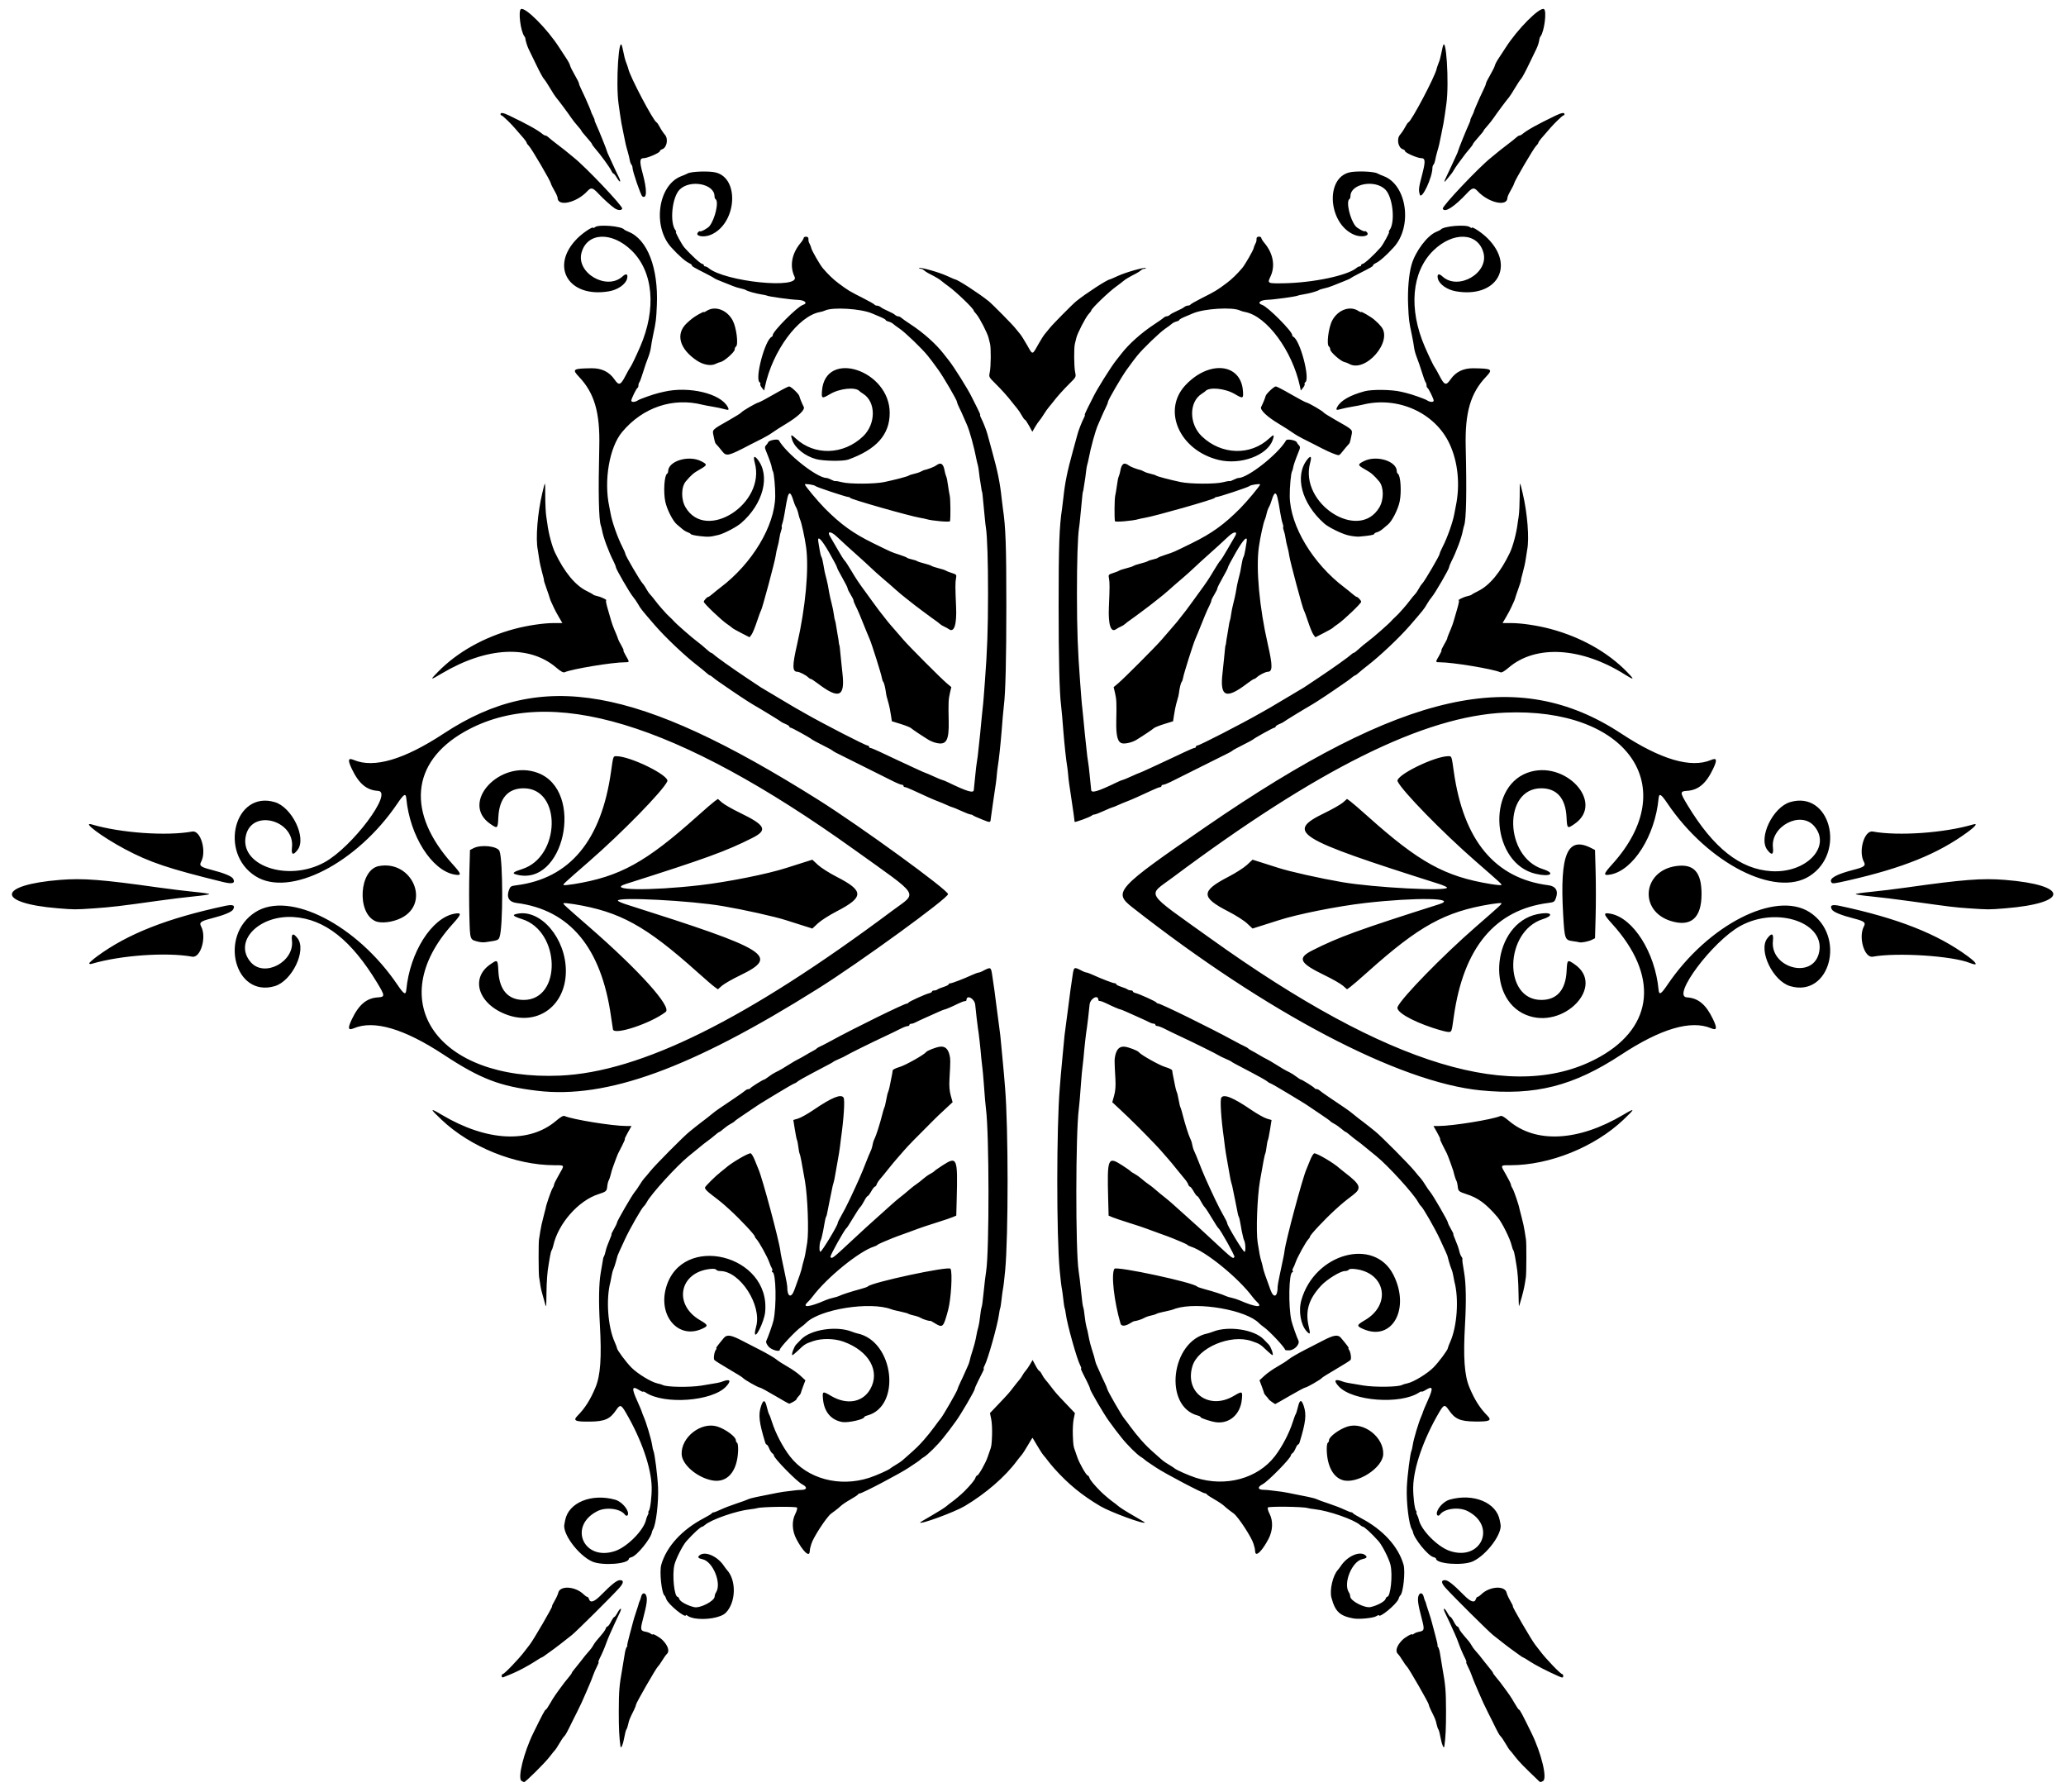 <?xml version="1.0" encoding="UTF-8" standalone="no"?>
<svg xmlns:rdf="http://www.w3.org/1999/02/22-rdf-syntax-ns#" xmlns="http://www.w3.org/2000/svg" height="1507" viewBox="0 0 1738 1507" width="1738" version="1.1" xmlns:cc="http://creativecommons.org/ns#" xmlns:dc="http://purl.org/dc/elements/1.1/">
<path d="m438.78 1497.9c-3.575-2.084 1.748-23.755 9.933-40.439 7.637-15.566 9.735-19.5 10.403-19.5 0.379 0 2.089-2.479 3.799-5.51 2.741-4.858 4.492-7.407 11.871-17.279 0.941-1.259 2.723-3.462 3.961-4.896s2.251-2.879 2.251-3.211c0.001-0.332 1.013-1.782 2.25-3.221 1.237-1.439 3.374-4.101 4.749-5.916 3.088-4.076 5.977-7.609 8.174-9.996 0.921-1.001 2.192-2.787 2.826-3.971 0.633-1.183 1.806-2.905 2.606-3.826 5.896-6.788 7.474-8.848 7.967-10.403 0.309-0.974 0.973-1.772 1.474-1.772 0.502 0 1.831-1.8 2.953-4 1.122-2.2 2.379-4 2.793-4 0.414 0 1.601-1.575 2.637-3.5 2.541-4.719 4.197-4.489 1.805 0.25-1.041 2.062-2.905 6-4.142 8.75s-3.063 6.8-4.057 9c-0.994 2.2-2.357 5.575-3.029 7.5-1.376 3.942-3.626 9.159-5.716 13.25-0.773 1.512-1.125 2.75-0.784 2.75 0.341 0-0.264 1.688-1.345 3.75s-2.508 5.325-3.171 7.25c-0.663 1.925-1.893 5.075-2.733 7-0.84 1.925-2.187 5.075-2.993 7-2.548 6.083-5.437 12.335-8.087 17.5-1.411 2.75-3.108 6.125-3.771 7.5-4.06 8.425-5.812 11.614-6.865 12.5-0.654 0.55-2.484 3.25-4.068 6-1.583 2.75-3.183 5.225-3.555 5.5-0.372 0.275-2.387 2.747-4.477 5.494-4.05 5.321-20.46 21.6-21.65 21.476-0.161-0.017-1.065-0.481-2.009-1.031zm855.72 0.01c-12.159-11.566-16.799-16.325-19.942-20.455-2.09-2.746-4.105-5.218-4.477-5.494-0.372-0.275-1.972-2.75-3.555-5.5s-3.414-5.45-4.067-6c-1.053-0.886-2.804-4.074-6.865-12.5-0.663-1.375-2.359-4.75-3.771-7.5-2.651-5.165-5.54-11.417-8.087-17.5-0.806-1.925-2.153-5.075-2.993-7s-2.07-5.075-2.733-7c-0.663-1.925-2.09-5.188-3.171-7.25s-1.686-3.75-1.345-3.75c0.341 0-0.012-1.238-0.784-2.75-2.09-4.091-4.34-9.308-5.716-13.25-0.672-1.925-2.035-5.3-3.029-7.5s-2.82-6.25-4.057-9-3.101-6.688-4.142-8.75c-2.392-4.739-0.736-4.969 1.805-0.25 1.037 1.925 2.223 3.5 2.637 3.5 0.414 0 1.671 1.8 2.793 4s2.451 4 2.953 4c0.502 0 1.165 0.797 1.475 1.772 0.493 1.554 2.071 3.615 7.967 10.403 0.8 0.921 1.972 2.642 2.606 3.826s1.905 2.97 2.826 3.971c2.197 2.387 5.086 5.92 8.174 9.996 1.375 1.815 3.512 4.477 4.749 5.916 1.237 1.439 2.249 2.888 2.25 3.221s1.014 1.777 2.251 3.211 3.02 3.637 3.961 4.896c7.378 9.873 9.129 12.422 11.871 17.279 1.71 3.03 3.42 5.51 3.799 5.51 0.668 0 2.767 3.934 10.403 19.5 8.396 17.114 13.536 38.456 9.75 40.482-2.236 1.197-2.241 1.196-3.534-0.033zm-772.54-29.1c-1.054-7.315-1.455-15.573-1.419-29.25 0.046-17.366 0.422-21.969 2.945-36 0.791-4.4 1.718-10.025 2.06-12.5 0.342-2.475 1.088-5.062 1.659-5.75 0.57-0.688 0.79-1.25 0.488-1.25-0.302 0 0.549-3.938 1.89-8.75s2.683-9.85 2.981-11.194c0.298-1.344 1.467-5.169 2.598-8.5 1.131-3.331 2.131-6.506 2.223-7.056s0.43-1.45 0.751-2 0.879-2.237 1.241-3.75c0.74-3.098 3.021-3.646 4.156-1 1.252 2.918 0.66 7.341-2.68 20.038-2.334 8.873-2.123 9.775 2.48 10.601 1.56 0.28 3.473 1.037 4.25 1.682 0.777 0.645 1.413 0.881 1.413 0.525 0-1.033 5.893 2.298 8.303 4.693 4.538 4.511 6.143 9.264 3.888 11.519-0.97 0.97-2.829 3.547-4.131 5.727-1.302 2.18-2.887 4.413-3.523 4.963-1.566 1.355-18.538 30.88-18.538 32.249 0 0.599-0.753 2.588-1.674 4.42-3.583 7.132-4.119 8.446-4.826 11.831-0.402 1.925-1.098 3.958-1.546 4.519-0.448 0.56-1.343 4.048-1.987 7.75-0.896 5.144-2.65 8.93-3.003 6.481zm690.07-6.481c-0.645-3.702-1.539-7.19-1.987-7.75-0.448-0.56-1.144-2.594-1.546-4.519-0.707-3.385-1.243-4.699-4.826-11.831-0.921-1.832-1.674-3.821-1.674-4.42 0-1.369-16.972-30.894-18.538-32.249-0.636-0.55-2.221-2.784-3.522-4.963-1.302-2.18-3.161-4.757-4.131-5.727-2.255-2.255-0.651-7.009 3.888-11.519 2.41-2.395 8.303-5.726 8.303-4.693 0 0.356 0.636 0.12 1.413-0.525 0.777-0.645 2.69-1.402 4.25-1.682 4.603-0.827 4.814-1.728 2.48-10.601-3.34-12.697-3.931-17.12-2.68-20.038 1.135-2.646 3.415-2.098 4.156 1 0.361 1.512 0.92 3.2 1.241 3.75s0.659 1.45 0.751 2c0.092 0.55 1.093 3.725 2.223 7.056 1.131 3.331 2.3 7.156 2.598 8.5 0.298 1.344 1.639 6.382 2.981 11.194 1.341 4.812 2.192 8.75 1.89 8.75-0.302 0-0.082 0.562 0.488 1.25s1.317 3.275 1.659 5.75 1.269 8.1 2.06 12.5c2.522 14.031 2.899 18.634 2.945 36 0.036 13.677-0.365 21.935-1.419 29.25-0.353 2.449-2.107-1.337-3.003-6.481zm-790-52.7c0-0.884 0.4-1.607 0.888-1.607 1.332 0 13.769-12.956 18.371-19.138 0.967-1.299 2.922-3.827 4.343-5.617 3.04-3.829 19.575-32.246 18.764-32.246-0.305 0 0.642-2.042 2.105-4.539 1.463-2.496 2.845-5.501 3.072-6.677 1.259-6.539 14.498-5.745 21.534 1.291 1.058 1.058 2.344 1.924 2.857 1.924 0.513 0 1.218 0.9 1.567 2 1.068 3.366 4.411 2.265 9.864-3.25 9.248-9.353 13.548-12.75 16.139-12.75 3.467 0 3.2 2.399-0.753 6.75-7.086 7.801-35.515 36.013-39.75 39.447-5.672 4.6-15.12 11.837-18.019 13.803-1.217 0.825-3.244 2.288-4.504 3.25s-2.536 1.75-2.834 1.75c-0.298 0-2.477 1.3-4.842 2.888s-7.225 4.426-10.8 6.307c-5.568 2.929-8.404 4.202-16.75 7.522-0.688 0.274-1.25-0.226-1.25-1.11zm889 0.154c-9.146-4.036-19.274-9.239-23.837-12.245-2.936-1.934-5.564-3.516-5.842-3.516-0.278 0-1.536-0.787-2.797-1.75s-3.288-2.425-4.504-3.25c-2.899-1.966-12.347-9.203-18.019-13.803-4.235-3.434-32.664-31.646-39.75-39.447-3.953-4.351-4.22-6.75-0.753-6.75 2.591 0 6.891 3.397 16.139 12.75 5.453 5.515 8.796 6.616 9.864 3.25 0.349-1.1 1.054-2 1.567-2s1.798-0.866 2.857-1.924c7.036-7.036 20.275-7.83 21.534-1.291 0.227 1.176 1.609 4.18 3.072 6.677 1.463 2.496 2.41 4.539 2.105 4.539-0.812 0 15.724 28.417 18.764 32.246 1.421 1.79 3.375 4.318 4.343 5.617 4.602 6.181 17.039 19.138 18.371 19.138 0.488 0 0.888 0.675 0.888 1.5 0 1.736-0.574 1.774-4 0.261zm-727.2-48.771c-2.034-0.362-4.396-1.239-5.25-1.947-0.854-0.709-1.552-0.999-1.552-0.646 0 3.217-15.186-9.226-16.536-13.549-0.403-1.292-1.04-2.574-1.415-2.849-2.513-1.845-4.476-20.164-2.786-26 4.431-15.302 17.32-29.397 35.736-39.082 3.575-1.88 6.65-3.756 6.833-4.168 0.183-0.412 0.813-0.75 1.4-0.75 0.587 0 3.362-1.089 6.167-2.421 2.805-1.331 8.7-3.593 13.1-5.026 4.4-1.433 8.697-2.991 9.55-3.463 0.852-0.472 4.002-1.363 7-1.979 16.988-3.496 21.887-4.403 25.95-4.802 2.475-0.243 5.4-0.604 6.5-0.801 1.1-0.197 3.688-0.392 5.75-0.433 4.737-0.094 5.021-2.366 0.582-4.661-4.61-2.4-23.83-22-23.83-24.3 0-0.546-0.589-1.352-1.309-1.792-0.72-0.44-1.899-2.262-2.621-4.05-0.722-1.788-1.655-3.25-2.075-3.25-0.419 0-1.002-0.787-1.296-1.75-5.212-17.077-5.929-23.395-3.489-30.722 1.876-5.635 3.38-5.424 4.81 0.676 0.683 2.913 1.564 5.746 1.958 6.296 0.394 0.55 1.494 3.475 2.444 6.5 2.939 9.354 8.985 20.924 15.06 28.822 14.51 18.86 41.622 26.195 66.734 18.055 5.927-1.921 16.689-6.72 17.783-7.929 0.275-0.304 2.3-1.621 4.5-2.928 2.2-1.306 4.675-2.973 5.5-3.705s2.904-2.564 4.621-4.072c7.127-6.263 9.106-8.195 13.661-13.341 2.63-2.971 6.564-7.877 8.743-10.902 2.179-3.025 4.558-6.175 5.288-7 1.874-2.118 13.854-22.934 14.079-24.462 0.102-0.696 1.262-3.464 2.577-6.151 1.315-2.688 3.051-6.462 3.859-8.387 0.807-1.925 1.887-4.338 2.4-5.363 0.513-1.025 1.148-2.825 1.411-4 0.677-3.019 0.813-3.493 2.765-9.637 0.961-3.025 1.989-6.85 2.285-8.5 0.523-2.922 1.082-5.745 1.236-6.25 0.042-0.138 0.14-0.588 0.218-1 0.078-0.412 0.489-1.963 0.915-3.446 0.425-1.483 1.083-5.533 1.46-9 0.378-3.467 0.86-6.589 1.072-6.937 0.468-0.77 1.116-5.359 1.887-13.367 0.622-6.455 1.463-13.482 2.094-17.5 2.68-17.066 2.567-115.93-0.155-136.29-0.451-3.373-1.003-9.894-1.964-23.211-0.318-4.4-0.826-9.8-1.129-12-0.303-2.2-0.662-5.35-0.798-7-0.746-9.088-2.236-22.353-2.925-26.04-0.202-1.078-0.679-4.885-1.06-8.46-0.381-3.575-0.911-8.525-1.178-11-0.55-5.26-7.35-8.85-7.35-3.88 0 0.48-0.63 0.88-1.41 0.88-0.773 0-3.135 0.858-5.25 1.906-5.28 2.62-11.01 5.09-11.8 5.09-0.36 0-2.767 0.96-5.349 2.132s-7.62 3.43-11.195 5.016c-3.575 1.586-7.281 3.326-8.236 3.868-0.955 0.541-2.417 0.984-3.25 0.984-0.832 0-1.514 0.45-1.514 1s-0.727 1-1.615 1c-0.888 0-3.701 1.08-6.25 2.401s-8.235 4.072-12.635 6.114c-10.862 5.043-31.487 15.254-32.874 16.276-0.619 0.456-3.151 1.69-5.626 2.742s-4.725 2.15-5.001 2.44c-0.53 0.558-1.427 1.044-17.999 9.738-5.775 3.03-11.21 6.134-12.079 6.899-0.868 0.765-1.857 1.391-2.196 1.391-0.515 0-8.469 4.544-14.861 8.49-0.9 0.555-4.945 3.005-8.989 5.443s-7.808 4.798-8.364 5.244c-0.556 0.446-4.836 3.336-9.511 6.423s-8.725 5.952-9 6.367c-0.275 0.415-1.85 1.465-3.5 2.335-1.65 0.87-4.308 2.732-5.905 4.139-1.598 1.407-3.173 2.566-3.5 2.575-0.327 0.009-2.011 1.246-3.742 2.75s-4.136 3.409-5.343 4.234-3.002 2.175-3.988 3c-1.974 1.652-7.16 5.882-12.841 10.476-9.797 7.922-31.478 31.718-35.037 38.455-0.746 1.413-1.899 3.019-2.562 3.569-1.791 1.487-11.766 18.907-15.747 27.5-4.466 9.639-6.156 13.378-6.332 14-0.077 0.275-0.691 2.525-1.363 5-0.672 2.475-1.646 5.4-2.164 6.5-0.518 1.1-1.19 3.575-1.494 5.5-0.304 1.925-0.736 4.175-0.959 5-3.912 14.422-2.268 37.809 3.566 50.739 1.052 2.332 1.913 4.619 1.913 5.084 0 1.489 7.441 11.526 12.044 16.246 5.059 5.188 16.732 12.327 21.956 13.428 1.925 0.406 3.95 1.01 4.5 1.342 2.995 1.81 22.767 2.099 32.718 0.479 14.341-2.335 15.062-2.475 17.514-3.407 6.533-2.484 7.723-0.735 2.946 4.33-11.595 12.294-51.745 15.272-67.428 5.001-1.238-0.81-2.25-1.16-2.25-0.777 0 0.383-1.608-0.297-3.573-1.512-5.844-3.612-6.211-1.46-1.526 8.945 2.254 5.006 4.099 9.371 4.099 9.7 0 0.329 0.631 2.015 1.403 3.749 2.219 4.984 6.389 18.9 7.107 23.716 0.36 2.416 0.864 4.73 1.119 5.143 1.046 1.692 3.506 20.995 3.924 30.792 0.532 12.449-1.718 31.252-4.218 35.254-0.428 0.685-0.851 1.723-0.94 2.305-0.824 5.402-12.656 19.967-17.133 21.091-1.244 0.312-2.261 0.9-2.261 1.307 0 4.449-22.693 6.123-31.015 2.288-11.654-5.371-25.084-23.513-23.218-31.366 0.081-0.342 0.352-1.75 0.602-3.129 2.718-14.99 22.122-23.018 42.131-17.432 4.418 1.233 9.437 6.116 10.662 10.373 0.792 2.751-1.005 4.241-2.564 2.126-3.73-5.059-15.826-6.567-23.098-2.88-24.849 12.599-11.483 42.504 14.981 33.519 10.348-3.513 24.356-17.818 26.047-26.6 0.183-0.949 0.83-2.654 1.437-3.79 0.608-1.136 0.809-2.065 0.447-2.065-0.362 0-0.197-0.562 0.366-1.25 1.23-1.502 2.53-12.128 2.417-19.756-0.242-16.329-8.632-40.569-21.847-63.116-3.85-6.569-4.782-6.798-8.048-1.98-5.196 7.668-9.561 9.587-22.129 9.731-12.448 0.143-14.41-0.801-10.326-4.964 6.334-6.456 10.637-13.235 15.02-23.666 4.288-10.204 5.333-25.243 3.716-53.5-1.077-18.822-0.816-34.073 0.736-43 0.783-4.504 2.053-11.932 2.138-12.5 0.041-0.275 0.352-0.95 0.692-1.5s0.953-2.575 1.364-4.5c0.411-1.925 1.789-5.862 3.063-8.75s2.097-5.25 1.829-5.25c-0.268 0 0.657-1.952 2.055-4.338 1.398-2.386 2.542-4.803 2.542-5.37 0-1.334 12.639-23.168 14.93-25.792 0.961-1.1 2.815-3.784 4.122-5.963s3.067-4.68 3.912-5.556c0.845-0.876 3.111-3.56 5.037-5.966 4.297-5.37 28.229-29.486 33.015-33.27 1.917-1.515 4.469-3.568 5.671-4.562 1.203-0.994 3.377-2.679 4.831-3.745 2.592-1.899 4.466-3.369 9.482-7.438 2.48-2.012 5.011-3.764 18.5-12.807 3.85-2.581 7.595-5.255 8.321-5.943 0.727-0.688 1.927-1.25 2.667-1.25 0.74 0 1.495-0.338 1.679-0.75 0.366-0.824 10.609-7.25 11.555-7.25 0.324 0 2.063-1.124 3.865-2.499 1.802-1.374 4.319-2.981 5.594-3.569 3.043-1.405 7.319-3.866 12.617-7.263 2.364-1.516 5.289-3.209 6.5-3.764 1.211-0.555 4.001-2.101 6.201-3.437s5.125-2.991 6.5-3.678c1.375-0.687 2.734-1.568 3.02-1.957 0.286-0.389 1.636-1.193 3-1.786 1.364-0.593 5.405-2.682 8.98-4.642 19.17-10.5 61.67-31.38 63.89-31.38 0.51 0 1.077-0.338 1.26-0.75 0.404-0.909 14.43-7.274 17.583-7.98 1.238-0.277 2.25-0.901 2.25-1.387 0-0.486 0.81-0.883 1.8-0.883s2.228-0.372 2.75-0.826 2.862-1.426 5.2-2.16c2.337-0.734 4.25-1.712 4.25-2.174 0-0.462 0.597-0.84 1.328-0.84 1.395 0 11.212-3.764 18.412-7.06 2.332-1.067 4.7-1.94 5.264-1.94 0.563 0 2.031-0.52 3.261-1.156 7.59-3.924 7.327-4.073 8.638 4.906 0.623 4.263 1.367 9.325 1.654 11.25 0.287 1.925 0.72 5.3 0.963 7.5 0.242 2.2 0.679 5.575 0.97 7.5s0.737 5.3 0.991 7.5c0.253 2.2 0.699 5.575 0.991 7.5 0.717 4.73 1.31 10.135 2.03 18.5 0.331 3.85 0.82 9.025 1.086 11.5 0.266 2.475 0.721 7.425 1.012 11 0.29 3.575 0.695 8.525 0.898 11 2.772 33.71 2.809 123.82 0.064 153.5-0.689 7.447-1.447 13.749-1.924 16-0.233 1.1-0.743 4.925-1.132 8.5-0.389 3.575-0.897 6.81-1.127 7.188-0.23 0.378-0.668 2.628-0.972 5-1.111 8.653-9.294 37.895-12.051 43.062-0.807 1.512-1.191 2.75-0.854 2.75 0.616 0 0.139 1.064-4.815 10.75-1.477 2.888-2.685 5.735-2.685 6.328 0 1.415-11.522 21.161-15.71 26.922-5.412 7.447-6.034 8.266-10.999 14.5-4.816 6.047-13.078 14.204-16.138 15.935-0.909 0.514-2.161 1.414-2.781 2-0.62 0.586-1.97 1.615-3 2.287-1.03 0.672-4.123 2.74-6.874 4.596-7.234 4.88-39.194 21.683-41.241 21.683-0.6 0-1.241 0.364-1.424 0.809-0.183 0.445-3.033 2.34-6.333 4.212s-6.956 4.32-8.124 5.441-3.362 2.938-4.874 4.038-3.038 2.225-3.39 2.5c-4.023 3.146-15.126 20.216-16.624 25.559-0.454 1.617-0.918 3.278-1.031 3.691-0.114 0.412-0.263 1.65-0.332 2.75-0.306 4.897-5.744-0.27-11.199-10.641-3.693-7.021-4.017-15.203-0.844-21.291 1.145-2.197 1.763-4.51 1.374-5.14-0.7-1.132-29.929-0.753-33.455 0.434-0.825 0.278-3.571 0.728-6.103 1-11.556 1.243-32.833 8.657-37.976 13.233-0.868 0.773-1.877 1.405-2.242 1.405-1.294 0-7.361 5.562-13.268 12.165-3.119 3.486-8.848 14.765-10.076 19.835-2.043 8.439-0.155 27 2.746 27 0.431 0 1.049 0.834 1.373 1.854 0.678 2.138 6.893 5.501 12.546 6.79 4.798 1.095 16.627-4.911 17.125-8.695 0.26-1.974 0.428-2.485 1.243-3.771 4.858-7.661-2.751-26.105-11.489-27.853-3.559-0.712-4.314-1.72-2.448-3.269 4.633-3.845 15.097 0.698 20.569 8.931 0.825 1.241 1.967 2.764 2.539 3.384 8.095 8.787 7.55 27.448-1.053 36.051-4.107 4.107-16.94 6.304-26.684 4.568zm555.2 0.3c-11.909-2.126-15.76-5.684-18.963-17.523-1.715-6.34 1.171-18.8 5.424-23.417 0.571-0.62 1.714-2.143 2.539-3.384 5.472-8.233 15.936-12.776 20.569-8.931 1.866 1.548 1.111 2.557-2.448 3.269-8.739 1.748-16.347 20.192-11.489 27.853 0.815 1.285 0.983 1.796 1.243 3.771 0.498 3.784 12.327 9.789 17.125 8.695 5.654-1.29 11.868-4.653 12.546-6.79 0.324-1.02 0.941-1.854 1.373-1.854 2.901 0 4.789-18.561 2.746-27-1.227-5.07-6.957-16.349-10.076-19.835-5.908-6.603-11.974-12.165-13.268-12.165-0.365 0-1.374-0.632-2.242-1.405-5.143-4.576-26.419-11.99-37.976-13.233-2.532-0.272-5.278-0.722-6.103-1-3.526-1.187-32.756-1.567-33.455-0.434-0.39 0.63 0.229 2.943 1.373 5.14 3.174 6.088 2.849 14.27-0.844 21.291-5.455 10.371-10.893 15.538-11.199 10.641-0.069-1.1-0.218-2.337-0.332-2.75s-0.578-2.073-1.031-3.691c-1.499-5.344-12.601-22.414-16.624-25.559-0.352-0.275-1.877-1.4-3.39-2.5s-3.706-2.917-4.874-4.038-4.824-3.57-8.124-5.441-6.15-3.767-6.333-4.212c-0.183-0.445-0.824-0.809-1.424-0.809-2.047 0-34.007-16.803-41.241-21.683-2.751-1.855-5.844-3.923-6.874-4.596-1.03-0.672-2.38-1.701-3-2.287-0.62-0.586-1.872-1.486-2.781-2-3.06-1.731-11.322-9.889-16.138-15.935-4.965-6.234-5.587-7.053-10.999-14.5-4.21-5.8-15.73-25.5-15.73-26.9 0-0.592-1.208-3.44-2.685-6.328-4.95-9.7-5.43-10.8-4.81-10.8 0.337 0-0.047-1.238-0.854-2.75-2.757-5.167-10.94-34.409-12.051-43.062-0.304-2.372-0.742-4.622-0.972-5-0.23-0.379-0.737-3.613-1.127-7.188-0.389-3.575-0.899-7.4-1.132-8.5-0.477-2.251-1.235-8.553-1.924-16-2.745-29.684-2.708-119.79 0.064-153.5 0.204-2.475 0.608-7.425 0.898-11 0.29-3.575 0.746-8.525 1.012-11 0.266-2.475 0.755-7.65 1.086-11.5 0.72-8.365 1.312-13.77 2.03-18.5 0.292-1.925 0.738-5.3 0.991-7.5 0.253-2.2 0.699-5.575 0.991-7.5s0.728-5.3 0.97-7.5c0.242-2.2 0.675-5.575 0.963-7.5 0.287-1.925 1.032-6.987 1.654-11.25 1.312-8.979 1.049-8.83 8.638-4.906 1.23 0.636 2.697 1.156 3.261 1.156 0.563 0 2.932 0.873 5.264 1.94 7.2 3.296 17.017 7.06 18.412 7.06 0.73 0 1.328 0.378 1.328 0.84s1.913 1.44 4.25 2.174c2.337 0.734 4.678 1.706 5.2 2.16 0.522 0.454 1.76 0.826 2.75 0.826s1.8 0.398 1.8 0.883c0 0.486 1.012 1.11 2.25 1.387 3.154 0.706 17.179 7.071 17.583 7.98 0.183 0.412 0.75 0.75 1.26 0.75 2.219 0 44.718 20.885 63.907 31.404 3.575 1.96 7.616 4.049 8.98 4.642 1.364 0.593 2.714 1.397 3 1.786 0.286 0.389 1.645 1.27 3.02 1.957 1.375 0.687 4.3 2.342 6.5 3.678s4.991 2.882 6.201 3.437c1.211 0.555 4.136 2.248 6.5 3.764 5.298 3.396 9.573 5.857 12.617 7.263 1.275 0.589 3.793 2.195 5.594 3.569 1.802 1.374 3.541 2.499 3.865 2.499 0.947 0 11.189 6.426 11.555 7.25 0.183 0.412 0.939 0.75 1.679 0.75s1.94 0.562 2.667 1.25 4.471 3.362 8.321 5.943c13.489 9.043 16.02 10.795 18.5 12.807 5.016 4.069 6.89 5.539 9.482 7.438 1.454 1.066 3.629 2.751 4.831 3.745 1.203 0.994 3.755 3.047 5.672 4.562 4.786 3.784 28.718 27.9 33.015 33.27 1.925 2.405 4.191 5.09 5.037 5.966 0.845 0.876 2.605 3.376 3.912 5.556 1.306 2.18 3.161 4.864 4.122 5.963 2.291 2.623 14.93 24.458 14.93 25.792 0 0.568 1.144 2.985 2.542 5.37 1.398 2.386 2.323 4.338 2.055 4.338s0.555 2.362 1.829 5.25 2.651 6.825 3.06 8.75c0.41 1.925 1.255 4.132 1.879 4.904s1.002 1.672 0.839 2c-0.274 0.552 0.189 4.185 1.477 11.596 1.552 8.927 1.813 24.178 0.736 43-1.616 28.257-0.572 43.296 3.716 53.5 4.383 10.43 8.685 17.21 15.02 23.666 4.084 4.163 2.122 5.107-10.326 4.964-12.568-0.144-16.933-2.063-22.129-9.731-3.265-4.819-4.197-4.59-8.048 1.98-13.215 22.548-21.605 46.787-21.847 63.116-0.113 7.628 1.187 18.254 2.417 19.756 0.563 0.688 0.728 1.25 0.366 1.25s-0.16 0.929 0.447 2.065 1.255 2.841 1.437 3.79c1.691 8.782 15.698 23.087 26.047 26.6 26.464 8.985 39.83-20.92 14.981-33.519-7.272-3.687-19.368-2.179-23.098 2.88-1.559 2.115-3.356 0.625-2.564-2.126 1.226-4.257 6.244-9.14 10.662-10.373 20.009-5.586 39.413 2.443 42.131 17.432 0.25 1.379 0.521 2.788 0.602 3.129 1.865 7.853-11.564 25.995-23.218 31.366-8.322 3.835-31.015 2.161-31.015-2.288 0-0.407-1.018-0.995-2.261-1.307-4.477-1.124-16.309-15.688-17.133-21.091-0.089-0.582-0.512-1.619-0.94-2.305-2.5-4.002-4.75-22.805-4.218-35.254 0.418-9.797 2.878-29.1 3.924-30.792 0.255-0.413 0.759-2.727 1.119-5.143 0.718-4.816 4.888-18.732 7.107-23.716 0.771-1.733 1.403-3.42 1.403-3.749 0-0.329 1.844-4.694 4.099-9.7 4.685-10.405 4.318-12.557-1.526-8.945-1.965 1.215-3.573 1.895-3.573 1.512 0-0.383-1.012-0.033-2.25 0.777-15.683 10.271-55.833 7.293-67.428-5.001-4.777-5.065-3.587-6.814 2.946-4.33 2.451 0.932 3.173 1.072 17.514 3.407 9.951 1.62 29.723 1.33 32.718-0.479 0.55-0.332 2.575-0.936 4.5-1.342 5.224-1.101 16.897-8.24 21.956-13.428 4.603-4.721 12.044-14.758 12.044-16.246 0-0.465 0.861-2.753 1.913-5.084 5.834-12.93 7.478-36.317 3.566-50.739-0.224-0.825-0.655-3.075-0.959-5-0.304-1.925-0.976-4.4-1.494-5.5-0.518-1.1-1.492-4.025-2.164-6.5s-1.286-4.725-1.363-5c-0.175-0.622-1.866-4.361-6.332-14-3.981-8.593-13.956-26.013-15.747-27.5-0.663-0.55-1.816-2.156-2.562-3.569-3.559-6.737-25.24-30.533-35.037-38.455-5.68-4.593-10.866-8.824-12.84-10.476-0.986-0.825-2.781-2.175-3.988-3s-3.612-2.73-5.343-4.234c-1.731-1.504-3.415-2.741-3.742-2.75-0.327-0.009-1.902-1.167-3.5-2.575-1.598-1.407-4.255-3.27-5.905-4.139-1.65-0.87-3.225-1.92-3.5-2.335-0.275-0.415-4.325-3.28-9-6.367s-8.955-5.978-9.511-6.423c-0.556-0.446-4.32-2.805-8.364-5.244s-8.089-4.888-8.989-5.443c-6.5-3.97-14.4-8.51-14.9-8.51-0.34 0-1.328-0.626-2.196-1.391-0.868-0.765-6.304-3.87-12.079-6.899-16.572-8.694-17.47-9.18-17.999-9.738-0.276-0.29-2.526-1.388-5.001-2.44s-5.007-2.286-5.626-2.742c-1.387-1.022-22.012-11.233-32.874-16.276-4.4-2.043-10.086-4.794-12.635-6.114-2.57-1.32-5.39-2.4-6.28-2.4-0.88 0-1.61-0.45-1.61-1s-0.681-1-1.514-1c-0.832 0-2.295-0.443-3.25-0.984-0.955-0.541-4.661-2.282-8.236-3.868s-8.613-3.843-11.195-5.016c-2.58-1.17-4.98-2.13-5.34-2.13-0.787 0-6.514-2.472-11.8-5.094-2.12-1.05-4.48-1.91-5.25-1.91-0.78 0-1.41-0.4-1.41-0.88 0-4.965-6.795-1.38-7.362 3.883-0.266 2.475-0.796 7.425-1.178 11-0.381 3.575-0.858 7.382-1.06 8.46-0.689 3.687-2.18 16.952-2.925 26.04-0.135 1.65-0.494 4.8-0.798 7-0.303 2.2-0.811 7.6-1.129 12-0.961 13.317-1.513 19.838-1.964 23.211-2.722 20.362-2.835 119.22-0.155 136.29 0.631 4.018 1.472 11.045 2.094 17.5 0.772 8.008 1.42 12.597 1.887 13.367 0.212 0.348 0.694 3.47 1.072 6.937 0.378 3.467 1.035 7.517 1.46 9 0.425 1.483 0.837 3.034 0.915 3.446 0.078 0.412 0.176 0.863 0.218 1 0.154 0.504 0.713 3.328 1.236 6.25 0.295 1.65 1.324 5.475 2.285 8.5 1.952 6.144 2.088 6.618 2.765 9.637 0.264 1.175 0.899 2.975 1.411 4 0.513 1.025 1.592 3.438 2.4 5.363 0.807 1.925 2.543 5.699 3.859 8.387 1.315 2.688 2.475 5.456 2.577 6.151 0.224 1.528 12.204 22.344 14.079 24.462 0.73 0.825 3.11 3.975 5.288 7s6.113 7.931 8.743 10.902c4.555 5.146 6.534 7.078 13.661 13.341 1.716 1.508 3.796 3.341 4.621 4.072s3.3 2.399 5.5 3.705c2.2 1.306 4.225 2.624 4.5 2.928 1.094 1.209 11.856 6.008 17.783 7.929 25.112 8.14 52.224 0.805 66.734-18.055 6.076-7.897 12.122-19.467 15.06-28.822 0.95-3.025 2.05-5.95 2.444-6.5 0.394-0.55 1.275-3.383 1.958-6.296 1.43-6.1 2.934-6.311 4.81-0.676 2.44 7.327 1.722 13.645-3.489 30.722-0.294 0.963-0.877 1.75-1.296 1.75s-1.353 1.462-2.075 3.25c-0.722 1.788-1.901 3.61-2.621 4.05s-1.309 1.246-1.309 1.792c0 2.322-19.22 21.936-23.832 24.321-4.439 2.295-4.155 4.567 0.582 4.661 2.062 0.041 4.65 0.236 5.75 0.433 1.1 0.198 4.025 0.558 6.5 0.801 4.063 0.399 8.962 1.306 25.95 4.802 2.998 0.617 6.148 1.508 7 1.979 0.853 0.472 5.15 2.03 9.55 3.463s10.295 3.695 13.1 5.026c2.805 1.331 5.58 2.421 6.167 2.421 0.587 0 1.217 0.338 1.4 0.75 0.183 0.412 3.258 2.288 6.833 4.168 18.417 9.685 31.305 23.78 35.736 39.082 1.69 5.837-0.273 24.155-2.786 26-0.375 0.275-1.011 1.557-1.415 2.849-1.321 4.23-16.536 16.788-16.536 13.649 0-0.299-1.012 0.113-2.25 0.915-2.302 1.492-14.256 2.704-18.75 1.901zm-365-80.802c0-0.165 4.388-2.801 9.75-5.859 5.362-3.057 10.946-6.592 12.407-7.856 1.461-1.263 3.657-2.972 4.879-3.797 1.941-1.31 8.028-6.508 10.224-8.73 5.258-5.323 8.663-9.452 9.208-11.168 0.367-1.156 1.054-2.102 1.526-2.102 1.179 0 7.202-10.599 8.808-15.5 0.721-2.2 1.579-4.675 1.905-5.5 1.294-3.264 1.51-4.81 1.817-13 0.175-4.675-0.148-10.75-0.718-13.5l-1.037-5 7.136-7.5c8.52-8.955 8.794-9.266 13.167-14.975 1.885-2.461 3.994-5.084 4.685-5.828s1.766-2.33 2.388-3.525c0.623-1.195 1.778-2.847 2.567-3.672 0.789-0.825 2.446-3.221 3.683-5.326l2.248-3.826 2.427 4.576c1.335 2.517 2.754 4.576 3.153 4.576 0.399 0 1.402 1.307 2.228 2.905s2.075 3.522 2.776 4.275c0.7 0.753 2.816 3.383 4.701 5.845 4.373 5.709 4.646 6.02 13.167 14.975l7.136 7.5-1.037 5c-0.57 2.75-0.893 8.825-0.718 13.5 0.307 8.19 0.523 9.736 1.817 13 0.327 0.825 1.185 3.3 1.905 5.5 1.606 4.901 7.629 15.5 8.808 15.5 0.473 0 1.159 0.946 1.526 2.102 0.545 1.716 3.949 5.845 9.208 11.168 2.196 2.222 8.283 7.42 10.224 8.73 1.222 0.825 3.418 2.534 4.879 3.797 1.461 1.263 7.044 4.798 12.407 7.856 5.362 3.057 9.75 5.694 9.75 5.859 0 1.921-29.012-8.745-37.5-13.785-15.497-9.204-26.88-18.52-38.5-31.509-1.925-2.152-4.4-5.135-5.5-6.628-1.1-1.494-2.735-3.535-3.634-4.536-0.899-1.001-3.307-4.685-5.352-8.187-2.045-3.501-3.809-6.465-3.92-6.586-0.111-0.121-1.892 2.718-3.958 6.31s-4.517 7.375-5.446 8.407c-0.93 1.032-2.59 3.099-3.69 4.592-9.845 13.368-26.282 27.614-44 38.137-8.488 5.041-37.5 15.706-37.5 13.785zm-175.13-35.439c-12.586-2.488-25.058-13.196-25.463-21.86-0.672-14.404 16.433-27.705 30.069-23.38 6.898 2.188 15.521 8.564 15.521 11.477 0 0.866 0.48 1.87 1.067 2.233 0.615 0.38 0.963 3.263 0.821 6.809-0.702 17.578-9.302 27.235-22.015 24.722zm530.63-0.2c-7.88-2.382-12.868-11.522-13.388-24.532-0.142-3.546 0.206-6.429 0.821-6.809 0.587-0.363 1.067-1.367 1.067-2.233 0-2.913 8.623-9.29 15.521-11.477 13.636-4.324 30.741 8.976 30.069 23.38-0.539 11.559-22.132 25.285-34.09 21.67zm-421-48.853c-9.327-1.644-15.128-8.457-16.156-18.972-0.695-7.115-0.426-7.232 6.822-2.959 13.159 7.759 26.502 5.47 32.857-5.638 8.67-15.153-0.956-32.266-22.523-40.041-7.527-2.714-18.177-2.92-25.334-0.491-6.793 2.306-7.219 2.574-13.321 8.405-2.206 2.108-4.191 3.654-4.411 3.434-0.786-0.786 1.547-7.104 3.29-8.908 0.977-1.011 2.901-3 4.277-4.419 7.957-8.213 29.621-11.496 42.5-6.441 1.65 0.648 3.728 1.325 4.619 1.506 30.96 6.283 37.464 61.578 8.131 69.131-1.238 0.319-2.25 0.89-2.25 1.27 0 1.904-13.729 4.963-18.5 4.121zm314.5 0.188c-4.043-0.501-13-3.426-13-4.246 0-0.415-1.012-1.015-2.25-1.334-29.333-7.553-22.829-62.848 8.131-69.131 0.89-0.181 2.969-0.858 4.619-1.506 12.879-5.055 34.543-1.772 42.5 6.441 1.375 1.419 3.299 3.408 4.277 4.419 1.743 1.804 4.076 8.121 3.29 8.908-0.22 0.22-2.205-1.325-4.411-3.434-6.103-5.831-6.528-6.1-13.321-8.405-17.727-6.017-45.023 5.559-49.74 21.094-6.767 22.286 14.022 37.292 34.74 25.076 7.248-4.274 7.518-4.157 6.822 2.959-1.221 12.495-10.34 20.562-21.656 19.16zm-371-22.24c-6.325-3.775-12.099-6.889-12.832-6.92-1.526-0.065-13.401-6.852-14.193-8.111-0.289-0.459-5.689-3.834-12-7.499-6.311-3.666-11.764-7.126-12.117-7.689-0.842-1.344 0.048-6.915 1.358-8.507 0.566-0.688 0.708-1.25 0.317-1.25-0.648 0 1.278-2.621 6.462-8.79 2.51-2.987 6.131-2.395 15.505 2.537 1.65 0.868 8.049 4.154 14.221 7.302 6.171 3.148 12.549 6.842 14.174 8.209 1.624 1.367 5.923 4.146 9.554 6.176s8.502 5.448 10.826 7.596l4.226 3.904-1.8 4.783c-0.99 2.631-1.907 5.282-2.038 5.893-0.131 0.61-1.009 1.88-1.95 2.821-0.942 0.942-1.712 2.058-1.712 2.48 0 0.616-3.159 2.578-6 3.727-0.275 0.111-5.675-2.886-12-6.661zm418 5.22c-1.375-0.934-2.653-2.043-2.839-2.465-0.187-0.422-1.069-1.498-1.962-2.39s-1.73-2.122-1.861-2.732c-0.131-0.61-1.048-3.262-2.038-5.893l-1.8-4.783 4.226-3.904c2.324-2.147 7.196-5.565 10.826-7.596 3.63-2.03 7.929-4.809 9.554-6.176 1.624-1.367 8.002-5.061 14.174-8.209 6.171-3.148 12.57-6.434 14.22-7.302 9.373-4.932 12.994-5.524 15.505-2.537 5.183 6.169 7.11 8.79 6.462 8.79-0.391 0-0.248 0.562 0.317 1.25 1.31 1.593 2.2 7.163 1.358 8.507-0.353 0.564-5.806 4.024-12.117 7.689-6.311 3.666-11.712 7.04-12 7.499-0.75 1.193-12.645 8.054-13.964 8.054-0.607 0-6.515 3.15-13.13 7s-12.118 6.976-12.229 6.947c-0.111-0.029-1.327-0.816-2.702-1.75zm-423.71-46.883c-1.822-2.388-2.195-3.64-1.49-5 1.177-2.269 5.115-13.438 5.822-16.517 2.751-11.967 2.169-40.797-0.823-40.797-0.506 0-0.629-0.47-0.275-1.044s0.25-1.587-0.232-2.25c-0.483-0.663-1.462-2.924-2.175-5.024-1.475-4.338-8.691-17.396-10.753-19.458-0.752-0.751-1.367-1.737-1.367-2.189 0-1.36-12.392-14.571-21.137-22.534-5.91-5.381-7.732-6.892-14.79-12.262-4.463-3.396-6.027-5.05-6.058-6.406-0.02-0.879 9.086-9.917 13.049-12.951 1.71-1.309 3.632-2.861 4.272-3.449 4.6-4.21 18.48-12.42 21.02-12.42 0.707 0 2.307 2.587 3.557 5.75s2.669 6.65 3.155 7.75c3.255 7.37 17.379 60.094 18.354 68.518 0.158 1.365 0.588 3.832 0.954 5.482s0.84 3.9 1.051 5c0.211 1.1 1.155 5.6 2.098 10 0.942 4.4 1.708 8.675 1.702 9.5-0.064 8.709 3.247 10.353 5.984 2.971 4.145-11.177 5.955-16.538 6.406-18.971 0.255-1.375 0.882-3.85 1.395-5.5 0.978-3.151 1.618-6.422 3.032-15.5 1.44-9.246 0.379-38.202-1.887-51.5-2.611-15.323-4.009-22.465-4.577-23.385-0.248-0.401-0.711-2.898-1.029-5.548-0.318-2.65-0.82-5.208-1.115-5.685-0.295-0.477-1.11-4.476-1.812-8.886l-1.276-8.018 4.08-1.222c2.244-0.672 8.049-3.93 12.9-7.239 15.311-10.445 23.228-13.675 25.3-10.323 1.182 1.912 0.171 17.737-2.192 34.306-0.235 1.65-0.623 4.8-0.862 7-0.239 2.2-1.149 7.825-2.022 12.5-0.873 4.675-1.829 10.075-2.124 12-0.295 1.925-0.821 4.4-1.168 5.5-0.347 1.1-0.719 2.45-0.827 3-0.108 0.55-1.177 5.761-2.375 11.58-1.198 5.819-2.274 11.219-2.392 12-0.118 0.781-0.482 1.871-0.809 2.421-0.327 0.55-0.95 3.25-1.385 6-0.435 2.75-0.919 5.45-1.075 6-0.156 0.55-0.556 2.318-0.889 3.93-0.333 1.611-0.783 3.218-1 3.57-1.311 2.121-1.598 10.2-0.348 9.786 1.465-0.485 14.502-22.074 14.534-24.066 0.011-0.671 1.367-3.485 3.014-6.254 1.647-2.769 4.895-9.069 7.218-14 7.126-15.124 9.936-21.534 13.578-30.965 1.487-3.85 3.144-7.838 3.683-8.863 0.539-1.025 1.19-2.825 1.448-4 0.258-1.175 0.637-2.873 0.842-3.773 0.205-0.9 0.82-2.475 1.368-3.5 1.14-2.136 4.503-12.728 6.147-19.363 0.613-2.475 1.391-5.175 1.729-6 0.814-1.987 0.775-1.836 1.787-7 0.999-5.096 0.967-4.971 1.755-7 0.32-0.825 0.852-2.85 1.182-4.5 0.33-1.65 0.867-4.35 1.193-6 0.327-1.65 0.734-3.675 0.905-4.5s0.346-2.05 0.388-2.722c0.042-0.672 2.664-1.971 5.827-2.885 4.822-1.395 20.591-10.248 22.25-12.491 0.974-1.317 8.548-4.244 11.899-4.598 4.027-0.426 6.501 1.737 7.798 6.816 0.886 3.473 0.888 5.177 0.018 20.025-0.359 6.127-0.051 10.278 1.056 14.256l1.562 5.612-6.179 5.744c-5.842 5.43-6.822 6.364-9.935 9.466-14.956 14.902-21.344 21.442-24.218 24.794-1.925 2.245-4.85 5.593-6.5 7.44s-5.025 5.922-7.5 9.056-5.498 6.826-6.718 8.205-2.488 3.356-2.817 4.395c-0.33 1.039-0.99 1.889-1.468 1.889-0.478 0-1.88 1.8-3.117 4s-2.606 4-3.044 4c-0.438 0-1.69 1.753-2.783 3.896s-2.65 4.558-3.459 5.367c-0.809 0.809-3.568 5.019-6.131 9.354s-5.016 8.108-5.453 8.383c-1.572 0.991-13.978 23.245-13.442 24.112 1.18 1.909 1.484 1.677 18.174-13.866 9.785-9.113 14.75-13.645 22.727-20.746 3.708-3.3 8.381-7.494 10.386-9.319 2.004-1.826 4.907-4.301 6.45-5.5 3.307-2.571 6.251-5 9.694-8.002 1.375-1.198 3.625-2.915 5-3.815 1.375-0.9 3.85-2.839 5.5-4.309s4.35-3.384 6-4.253c1.65-0.87 3.225-1.911 3.5-2.314 0.275-0.403 3.382-2.59 6.905-4.861 12.218-7.873 12.801-6.487 11.884 28.314l-0.367 13.942-2.961 1.268c-1.629 0.697-8.136 2.89-14.461 4.873-6.325 1.983-12.625 4.073-14 4.645-1.375 0.572-6.325 2.385-11 4.03s-9.85 3.561-11.5 4.259c-1.65 0.698-5.025 2.105-7.5 3.127s-4.725 2.147-5 2.501c-0.275 0.354-1.476 0.947-2.669 1.319-12.52 3.905-39.897 26.164-51.831 42.143-1.1 1.473-2.788 3.401-3.75 4.286-5.832 5.36 0.772 4.769 14.75-1.319 1.65-0.719 4.56-1.636 6.467-2.039 1.907-0.403 4.157-1.092 5-1.531 2.083-1.085 10.255-3.73 17.533-5.675 3.3-0.882 6.225-1.893 6.5-2.248 2.582-3.331 68.047-17.375 69.563-14.923 1.82 2.944 0.497 25.554-2.042 34.899-3.991 14.69-4.41 15.086-11.403 10.764-1.99-1.23-3.618-2.093-3.618-1.918 0 0.628-6.043-1.189-8-2.406-1.1-0.684-3.575-1.566-5.5-1.959-1.925-0.394-3.95-0.988-4.5-1.32-0.55-0.332-1.45-0.703-2-0.824s-2.125-0.511-3.5-0.867-3.625-0.869-5-1.139c-1.375-0.271-3.175-0.755-4-1.075-17.96-6.975-60.818-0.115-72.081 11.537-0.908 0.939-2.662 2.382-3.898 3.207-4.475 2.986-18.02 17.382-18.02 19.152 0 2.312-7.437 0.138-9.708-2.838zm434.71 2.9c0-1.77-13.545-16.166-18.02-19.152-1.236-0.825-2.991-2.268-3.898-3.207-10.649-11.016-51.435-18.162-70.081-12.278-0.275 0.087-1.175 0.42-2 0.74s-2.625 0.804-4 1.075c-1.375 0.271-3.625 0.784-5 1.139s-2.95 0.746-3.5 0.867-1.45 0.492-2 0.824c-0.55 0.332-2.575 0.926-4.5 1.32-1.925 0.394-4.4 1.275-5.5 1.959-1.719 1.069-6.958 2.742-8.5 2.715-0.275 0-1.903 0.858-3.618 1.918-3.882 2.399-7.088 2.472-7.758 0.177-5.462-18.712-8.028-41.551-5.187-46.149 1.515-2.452 66.98 11.592 69.563 14.923 0.275 0.355 3.2 1.366 6.5 2.248 7.277 1.944 15.45 4.59 17.533 5.675 0.843 0.439 3.093 1.128 5 1.531 1.907 0.403 4.817 1.321 6.467 2.039 13.978 6.088 20.582 6.678 14.75 1.319-0.963-0.885-2.65-2.813-3.75-4.286-11.935-15.979-39.312-38.238-51.831-42.143-1.193-0.372-2.394-0.966-2.669-1.319-0.275-0.353-2.525-1.479-5-2.501s-5.85-2.429-7.5-3.127c-1.65-0.698-6.825-2.615-11.5-4.259s-9.625-3.458-11-4.03c-1.375-0.572-7.675-2.662-14-4.645s-12.833-4.176-14.461-4.873l-2.961-1.268-0.367-13.942c-0.916-34.801-0.334-36.188 11.884-28.314 3.523 2.27 6.63 4.457 6.905 4.861 0.275 0.403 1.85 1.445 3.5 2.314 1.65 0.87 4.35 2.784 6 4.253s4.125 3.409 5.5 4.309c1.375 0.9 3.625 2.617 5 3.815 3.443 3.001 6.387 5.431 9.694 8.002 1.543 1.199 4.446 3.674 6.45 5.5s6.678 6.019 10.386 9.319c7.978 7.101 12.943 11.633 22.727 20.746 16.69 15.544 16.994 15.776 18.174 13.866 0.536-0.867-11.87-23.121-13.442-24.112-0.436-0.275-2.89-4.047-5.453-8.383-2.563-4.336-5.322-8.545-6.131-9.354-0.809-0.809-2.365-3.224-3.459-5.367s-2.345-3.896-2.783-3.896c-0.438 0-1.807-1.8-3.044-4-1.236-2.2-2.639-4-3.117-4s-1.138-0.85-1.468-1.889c-0.33-1.039-1.597-3.016-2.817-4.395s-4.243-5.071-6.718-8.205-5.85-7.21-7.5-9.056-4.575-5.195-6.5-7.44c-2.878-3.357-19.293-20.139-24.197-24.738-0.717-0.672-1.753-1.701-2.303-2.285-0.55-0.585-3.887-3.744-7.416-7.022l-6.416-5.959 1.562-5.612c1.107-3.978 1.415-8.129 1.056-14.256-0.87-14.848-0.868-16.552 0.018-20.025 1.296-5.079 3.771-7.242 7.798-6.816 3.351 0.355 10.925 3.282 11.899 4.598 1.659 2.243 17.428 11.097 22.25 12.491 3.163 0.915 5.784 2.213 5.827 2.885 0.042 0.672 0.217 1.897 0.388 2.722s0.578 2.85 0.905 4.5 0.864 4.35 1.193 6c0.33 1.65 0.862 3.675 1.182 4.5 0.788 2.029 0.757 1.904 1.755 7 1.012 5.164 0.973 5.013 1.787 7 0.338 0.825 1.116 3.525 1.729 6 1.644 6.636 5.007 17.228 6.147 19.363 0.547 1.025 1.184 2.712 1.416 3.75 0.232 1.038 0.61 2.736 0.842 3.773 0.231 1.038 0.862 2.725 1.4 3.75s2.196 5.013 3.683 8.863c3.642 9.432 6.453 15.841 13.578 30.965 2.323 4.931 5.572 11.231 7.218 14 1.647 2.769 3.003 5.583 3.014 6.254 0.031 1.993 13.069 23.582 14.534 24.066 1.25 0.414 0.962-7.666-0.348-9.786-0.217-0.352-0.667-1.958-1-3.57-0.333-1.611-0.733-3.38-0.889-3.93s-0.64-3.25-1.075-6c-0.435-2.75-1.058-5.45-1.385-6s-0.691-1.639-0.809-2.421c-0.118-0.781-1.195-6.181-2.393-12-1.198-5.819-2.266-11.03-2.374-11.58s-0.481-1.9-0.827-3c-0.347-1.1-0.872-3.575-1.168-5.5-0.295-1.925-1.251-7.325-2.124-12-0.873-4.675-1.783-10.3-2.022-12.5-0.239-2.2-0.627-5.35-0.862-7-2.362-16.569-3.374-32.394-2.192-34.306 2.072-3.352 9.989-0.122 25.3 10.323 4.851 3.309 10.656 6.567 12.9 7.239l4.08 1.222-1.276 8.018c-0.702 4.41-1.517 8.409-1.812 8.886-0.295 0.477-0.796 3.036-1.115 5.685s-0.781 5.146-1.029 5.548c-0.568 0.919-1.966 8.062-4.577 23.385-2.266 13.298-3.327 42.254-1.887 51.5 1.414 9.078 2.054 12.349 3.032 15.5 0.512 1.65 1.14 4.125 1.395 5.5 0.451 2.433 2.261 7.795 6.406 18.971 2.738 7.382 6.049 5.738 5.984-2.971-0.01-0.825 0.76-5.1 1.702-9.5s1.886-8.9 2.098-10c0.211-1.1 0.684-3.35 1.051-5 0.367-1.65 0.796-4.117 0.954-5.482 0.976-8.424 15.099-61.148 18.354-68.518 0.486-1.1 1.905-4.588 3.155-7.75 1.249-3.163 2.85-5.75 3.557-5.75 2.539 0 16.415 8.21 21.01 12.431 0.64 0.588 2.563 2.14 4.272 3.449 13.85 10.605 14.851 13.376 6.99 19.357-7.058 5.37-8.88 6.881-14.79 12.262-8.745 7.963-21.137 21.174-21.137 22.534 0 0.453-0.615 1.438-1.367 2.189-2.062 2.062-9.278 15.12-10.753 19.458-0.714 2.1-1.693 4.361-2.175 5.024-0.483 0.663-0.587 1.676-0.232 2.25s0.231 1.044-0.275 1.044c-2.992 0-3.574 28.831-0.823 40.797 0.708 3.079 4.645 14.248 5.822 16.517 1.57 3.025-3.045 8.14-7.559 8.377-2.001 0.105-3.639-0.137-3.639-0.54zm-445.99-14.228c0.003-0.783 0.472-3.103 1.042-5.156 5.03-18.1-13.54-46.8-30.3-46.8-1.448 0-2.945-0.505-3.327-1.123-0.442-0.715-2.44-0.916-5.497-0.554-25.488 3.019-30.594 29.85-8.174 42.95 7.155 4.181 7.302 4.904 1.518 7.459-19.715 8.707-36.711-10.972-29.997-34.732 13.114-46.402 88.252-27.827 83.356 20.607-0.829 8.197-8.65 23.902-8.624 17.317zm464.23-1.178c-5.018-5.362-7.071-17.144-4.553-26.139 11.055-39.499 61.367-53.407 77.494-21.422 14.42 28.599-1.067 56.315-25.451 45.547-5.785-2.555-5.637-3.278 1.518-7.459 22.42-13.101 17.314-39.932-8.174-42.95-3.057-0.362-5.055-0.161-5.497 0.554-0.382 0.618-1.879 1.123-3.327 1.123-3.707 0-15.092 7.021-19.974 12.317-10.549 11.444-13.466 21.382-10.233 34.858 1.403 5.848 1.026 6.594-1.803 3.571zm-641.22-25c-0.602-2.337-1.51-5.6-2.018-7.25-0.838-2.722-1.553-6.535-2.532-13.5-0.486-3.458-0.546-29.046-0.073-31.5 0.212-1.1 0.705-4.25 1.096-7 0.391-2.75 1.576-8.15 2.634-12s1.924-7.225 1.926-7.5c0.011-1.604 4.554-14.823 5.661-16.473 0.728-1.085 1.324-2.508 1.324-3.162 0-0.654 1.8-4.312 4-8.128 5.069-8.793 5.323-8.235-3.75-8.256-32.917-0.076-70.533-15.23-94.782-38.184-10.224-9.678-10.202-10.32 0.146-4.186 37.798 22.406 73.653 24.228 96.278 4.893 3.689-3.152 5.901-4.387 7-3.906 6.778 2.964 40.38 8.397 51.953 8.4l4.346 0.001-3.104 5.5c-1.707 3.025-2.849 5.5-2.538 5.5 0.311 0-0.657 2.362-2.152 5.25s-3.082 6.009-3.527 6.937c-0.805 1.681-4.767 12.411-5.285 14.313-0.15 0.55-0.63 2.35-1.067 4s-1.057 3.45-1.378 4c-0.698 1.196-1.177 3.204-1.486 6.237-0.302 2.964-1.226 3.68-7.188 5.568-16.872 5.343-33.921 24.688-38.069 43.195-0.37 1.65-1.004 3.45-1.408 4-0.405 0.55-1.091 3.25-1.526 6-0.434 2.75-0.92 5.675-1.079 6.5-0.99 5.124-1.643 13.967-1.755 23.75-0.146 12.749-0.155 12.789-1.646 7zm819.39-7.084c-0.112-9.712-0.768-18.554-1.755-23.666-0.159-0.825-0.645-3.75-1.079-6.5s-1.121-5.45-1.526-6c-0.405-0.55-1.038-2.35-1.408-4-1.254-5.594-8.149-19.434-11.846-23.778-9.599-11.278-16.384-16.301-26.223-19.417-5.962-1.888-6.885-2.603-7.188-5.568-0.309-3.033-0.788-5.041-1.486-6.237-0.321-0.55-0.941-2.35-1.378-4-0.437-1.65-0.917-3.45-1.067-4-0.518-1.902-4.48-12.633-5.285-14.313-0.444-0.928-2.031-4.049-3.527-6.937s-2.464-5.25-2.152-5.25c0.311 0-0.831-2.475-2.538-5.5l-3.104-5.5 4.345-0.001c11.573-0.003 45.175-5.436 51.953-8.4 1.099-0.481 3.311 0.753 7 3.906 22.625 19.335 58.48 17.513 96.278-4.893 10.348-6.134 10.371-5.492 0.146 4.186-24.249 22.954-61.865 38.108-94.782 38.184-9.073 0.021-8.819-0.537-3.75 8.256 2.2 3.816 4 7.473 4 8.128 0 0.654 0.596 2.077 1.324 3.162 1.149 1.712 5.399 14.149 5.8 16.972 0.078 0.55 0.945 3.925 1.926 7.5s2.104 8.75 2.495 11.5c0.391 2.75 0.884 5.9 1.096 7 0.472 2.454 0.413 28.042-0.073 31.5-0.986 7.012-1.723 10.584-3.536 17.126-1.091 3.937-2.107 7.282-2.258 7.433-0.151 0.151-0.332-4.751-0.403-10.892zm-825.4-170.29c-31.597-3.758-47.908-10.04-78.742-30.324-33.347-21.937-58.759-29.408-75.671-22.247-4.843 2.051-5.276 0.075-1.651-7.541 5.906-12.407 12.453-17.888 22.044-18.454 5.922-0.349 5.877-1.357-0.535-11.967-21.897-36.23-44.297-53.908-70.431-55.587-29.575-1.899-51.109 20.863-36.008 38.062 11.371 12.95 36.611-0.325 34.567-18.181-0.708-6.191 1.074-6.874 4.82-1.847 7.566 10.156-4.801 35.803-19.326 40.076-33.663 9.902-47.328-42.485-16.242-62.266 28.703-18.264 85.316 10.683 119.45 61.077 5.506 8.129 7.048 8.995 7.501 4.21 2.966-31.37 21.312-60.398 40.409-63.938 6.39-1.184 6.173 0.27-1.261 8.463-59.59 65.69-12.71 132.17 90.08 127.7 67.88-2.94 157.45-47.39 279.75-138.8 21.25-15.89 24.55-10.62-32.25-51.32-149.67-107.22-256.79-139.57-327.92-99.03-45.06 25.678-48.762 68.464-9.654 111.57 7.434 8.193 7.651 9.647 1.261 8.463-19.097-3.54-37.443-32.568-40.409-63.938-0.452-4.785-1.995-3.92-7.501 4.21-34.133 50.394-90.746 79.341-119.45 61.077-31.086-19.781-17.421-72.168 16.242-62.266 14.524 4.272 26.892 29.919 19.326 40.076-3.746 5.027-5.528 4.345-4.82-1.847 2.581-22.555-32.523-32.676-38.514-11.104-7.161 25.788 34.67 40.682 65.94 23.477 23.322-12.832 58.11-59.271 44.981-60.046-9.591-0.566-16.139-6.047-22.044-18.454-3.625-7.616-3.193-9.592 1.651-7.541 16.912 7.162 42.324-0.309 75.671-22.247 82.535-54.296 162.41-40.163 315.07 55.749 35.05 22.02 109.16 75.88 109.16 79.33 0 3.453-74.107 57.31-109.17 79.339-106.96 67.2-177.87 93.02-236.33 86.07zm793.5-0.354c-68.758-6.837-179.82-65.195-293-153.96-16.354-12.826-13.637-15.799 62-67.833 166.07-114.25 261.97-135.76 349.24-78.351 33.347 21.937 58.759 29.408 75.671 22.247 4.843-2.051 5.276-0.075 1.651 7.541-5.906 12.407-12.453 17.888-22.044 18.454-5.922 0.349-5.877 1.357 0.535 11.967 21.897 36.23 44.297 53.908 70.431 55.587 29.575 1.899 51.109-20.863 36.008-38.062-11.37-12.95-36.611 0.325-34.568 18.181 0.708 6.191-1.074 6.874-4.82 1.847-7.566-10.156 4.801-35.803 19.326-40.076 33.663-9.902 47.328 42.485 16.242 62.266-28.703 18.264-85.316-10.683-119.45-61.077-5.506-8.129-7.048-8.995-7.501-4.21-2.966 31.37-21.312 60.398-40.409 63.938-6.39 1.184-6.173-0.27 1.261-8.463 59.599-65.685 12.71-132.16-90.076-127.7-67.879 2.946-157.45 47.392-279.75 138.81-21.247 15.882-24.555 10.619 32.25 51.313 149.67 107.22 256.79 139.57 327.92 99.037 45.06-25.678 48.762-68.464 9.654-111.57-7.434-8.193-7.651-9.647-1.261-8.463 19.097 3.54 37.443 32.568 40.409 63.938 0.452 4.785 1.995 3.92 7.501-4.21 34.133-50.394 90.746-79.341 119.45-61.077 31.086 19.781 17.421 72.168-16.242 62.266-14.524-4.272-26.892-29.919-19.326-40.076 3.746-5.027 5.528-4.345 4.82 1.847-2.581 22.555 32.523 32.676 38.514 11.104 7.161-25.788-34.67-40.682-65.94-23.477-23.322 12.832-58.11 59.271-44.981 60.046 9.591 0.566 16.139 6.047 22.044 18.454 3.625 7.616 3.193 9.592-1.651 7.541-16.907-7.16-42.3 0.303-75.671 22.239-40.138 26.385-72.322 34.544-118.24 29.978zm-729.89-51.31c-0.236-1.238-0.969-6.075-1.628-10.75-8.18-57.989-34.695-89.835-79.569-95.565-6.245-0.797-8.527-4.71-6.315-10.828 1.121-3.101 1.665-3.449 6.315-4.042 44.874-5.73 71.389-37.576 79.569-95.565 1.869-13.249 1.783-13 4.481-13 11.856 0 45.063 16.392 42.861 21.157-3.723 8.055-37.96 43.103-65.785 67.343-21.345 18.595-22.089 19.283-21.493 19.878 0.296 0.296 4.344-0.085 8.997-0.845 38.494-6.295 60.154-18.229 103.46-57.002 6.6-5.909 13.21-11.607 14.688-12.661l2.688-1.917 3.396 2.982c1.868 1.64 8.713 5.558 15.212 8.707 21.487 10.411 23.514 14.469 10.513 21.046-22.043 11.151-39.169 17.383-106.5 38.754-16.823 5.34 19.328 5.977 62 1.093 23.341-2.672 57.089-9.404 73-14.563 1.65-0.535 7.24-2.311 12.423-3.946l9.423-2.974 4.635 4.336c2.549 2.385 9.625 6.888 15.723 10.007 23.294 11.915 23.268 17.138-0.146 29.233-6.018 3.109-13.027 7.603-15.577 9.988l-4.635 4.336-9.423-2.974c-5.183-1.636-10.773-3.412-12.423-3.946-9.591-3.11-34.888-8.764-53.5-11.959-27.046-4.642-89.072-7.855-88.249-4.571 0.138 0.55 3.288 1.963 7 3.141 120.89 38.345 129.18 43.514 95.734 59.718-6.499 3.149-13.345 7.067-15.212 8.707l-3.396 2.982-2.688-1.917c-1.48-1.03-8.09-6.73-14.69-12.64-43.305-38.773-64.965-50.707-103.46-57.002-4.652-0.761-8.701-1.141-8.997-0.845-0.595 0.595 0.148 1.283 21.493 19.878 42.267 36.821 69.804 67.421 64.415 71.577-12.499 9.642-43.356 19.851-44.344 14.673zm689.6-1.269c-18.573-6.175-31.314-13.784-29.533-17.638 3.723-8.055 37.96-43.103 65.785-67.343 21.345-18.595 22.089-19.283 21.493-19.878-0.296-0.296-4.344 0.085-8.997 0.845-38.494 6.295-60.154 18.229-103.46 57.002-6.6 5.909-13.21 11.607-14.688 12.661l-2.688 1.917-3.396-2.982c-1.868-1.64-8.713-5.558-15.212-8.707-21.487-10.411-23.514-14.469-10.513-21.046 22.043-11.151 39.169-17.383 106.5-38.754 16.823-5.34-19.328-5.977-62-1.093-23.341 2.672-57.089 9.404-73 14.563-1.65 0.535-7.24 2.311-12.423 3.946l-9.423 2.974-4.635-4.336c-2.549-2.385-9.625-6.888-15.723-10.007-23.294-11.915-23.268-17.138 0.146-29.233 6.018-3.109 13.027-7.603 15.577-9.988l4.635-4.336 9.423 2.974c5.183 1.636 10.773 3.412 12.423 3.946 9.591 3.11 34.888 8.764 53.5 11.959 27.046 4.642 89.072 7.855 88.25 4.571-0.138-0.55-3.288-1.963-7-3.141-120.89-38.345-129.18-43.514-95.734-59.718 6.499-3.149 13.345-7.067 15.212-8.707l3.396-2.982 2.688 1.917c1.478 1.054 8.088 6.752 14.688 12.661 43.305 38.773 64.965 50.707 103.46 57.002 4.652 0.761 8.701 1.141 8.997 0.845 0.595-0.595-0.148-1.283-21.493-19.878-27.825-24.24-62.062-59.288-65.785-67.343-2.2-4.78 31-21.17 42.8-21.17 2.698 0 2.612-0.249 4.481 13 8.18 57.989 34.695 89.835 79.569 95.565 6.245 0.797 8.527 4.71 6.315 10.828-1.121 3.101-1.665 3.449-6.315 4.042-44.874 5.73-71.389 37.576-79.569 95.565-1.899 13.459-1.731 13.006-4.788 12.951-1.502-0.027-7.361-1.588-13.02-3.47zm-778.31-10.85c-24.355-8.598-31.825-30.632-14.44-42.594 6.121-4.211 6.248-4.104 6.742 5.718 0.798 15.869 8.161 24.25 21.305 24.25 32.158 0 31.098-57.588-1.25-67.932-8.036-2.57-8.938-3.66-3.821-4.62 19.701-3.696 40.499 20.967 40.556 48.093 0.06 28.828-23.043 46.281-49.092 37.086zm856.84-0.046c-34.71-14.274-27.847-76.713 9.307-84.681 11.6-2.488 15.298 0.784 4.712 4.169-32.3 10.34-33.4 67.93-1.2 67.93 13.14 0 20.487-8.368 21.292-24.25 0.497-9.822 0.624-9.929 6.745-5.718 26.452 18.199-9.328 55.497-40.816 42.548zm-1208.7-43.37c0-0.562 3.038-3.255 6.75-5.984 25.63-18.841 58.803-31.897 107.53-42.323 6.615-1.415 8.662-0.539 6.813 2.915-1.183 2.21-7.615 4.87-18.597 7.69-8.729 2.241-10.172 3.377-8.415 6.625 4.844 8.955-0.371 26.777-7.459 25.489-21.565-3.92-60.24-1.195-84.376 5.945-1.3 0.384-2.25 0.234-2.25-0.356zm1582-0.339c-14.914-5.969-61.268-8.95-81.626-5.25-7.088 1.288-12.303-16.534-7.459-25.489 1.757-3.248 0.315-4.383-8.415-6.625-10.982-2.82-17.414-5.479-18.597-7.69-1.849-3.454 0.199-4.33 6.813-2.915 48.73 10.426 81.904 23.482 107.53 42.323 8.235 6.054 9.009 8.551 1.75 5.646zm-1254.5-17.79c-7.444-1.821-7.16-1.029-7.722-21.54-0.279-10.198-0.279-26.888 0-37.09l0.508-18.548 2.963-1.532c6.361-3.29 20.276-1.733 21.884 2.448 3.004 7.809 3.013 64.531 0.011 72.333-1.03 2.678-1.304 2.775-12.144 4.309-1.375 0.195-3.85 0.024-5.5-0.38zm926 0.416c-0.55-0.187-3.16-0.632-5.801-0.988-6.299-0.85-6.624-1.794-7.817-22.76-2.883-50.652 3.659-65.83 23.869-55.379l2.963 1.532 0.508 18.548c0.28 10.202 0.28 26.895 0 37.097l-0.508 18.548-2.607 1.318c-2.814 1.423-8.985 2.635-10.607 2.083zm-1013-17.85c-15.668-7.292-13.259-43.167 3.105-46.237 28.155-5.282 43.848 31.376 18.726 43.744-7.364 3.625-17.027 4.729-21.831 2.493zm1089.9-0.067c-27.117-8.489-23.618-42.398 4.769-46.208 14.748-1.98 21.156 5.175 21.156 23.624 0 20.109-8.944 27.9-25.924 22.585zm-1356.9-10.68c-52.376-4.289-51.088-19.631 2.004-23.873 19.193-1.533 35.301-0.289 82.496 6.373 9.625 1.359 23.238 3.023 30.25 3.699 7.013 0.676 12.75 1.53 12.75 1.899 0 0.369-5.737 1.223-12.75 1.899-7.013 0.676-20.625 2.34-30.25 3.699-31.162 4.399-39.689 5.405-54.217 6.397-15.755 1.076-16.01 1.075-30.283-0.094zm1607.7 0.045c-11.679-0.784-14.581-1.136-49.182-5.968-11.275-1.575-26.238-3.413-33.25-4.085-7.013-0.672-12.75-1.524-12.75-1.893 0-0.369 5.737-1.223 12.75-1.899 7.013-0.676 20.625-2.34 30.25-3.699 47.195-6.662 63.303-7.907 82.496-6.373 54.268 4.336 54.338 19.585 0.109 23.937-13.875 1.113-13.545 1.114-30.423-0.019zm-1468.7-22.14c-46.02-11.3-61.47-16.48-82.5-27.65-19.115-10.15-36.899-23.43-27.75-20.73 24.136 7.14 62.811 9.865 84.376 5.945 7.088-1.288 12.303 16.534 7.459 25.489-1.757 3.248-0.315 4.383 8.415 6.625 10.863 2.789 17.41 5.473 18.55 7.603 2.058 3.846-0.562 4.679-8.55 2.717zm1353 0.21c-2.02-3.268 4.25-6.746 18.987-10.53 8.729-2.241 10.172-3.377 8.415-6.625-4.844-8.955 0.371-26.777 7.459-25.489 21.565 3.92 60.24 1.195 84.376-5.945 4.141-1.225 2.341 1.311-4.5 6.34-24.856 18.272-54.485 30.271-100.63 40.755-12.19 2.769-13.245 2.881-14.103 1.493zm-1106.8-6.66c-3.23-0.944-1.796-2.099 5.5-4.432 32.36-10.34 33.41-67.93 1.24-67.93-13.14 0-20.487 8.368-21.292 24.25-0.497 9.822-0.624 9.929-6.745 5.718-25.989-17.881 8.289-54.764 39.904-42.936 40.028 14.976 22.094 97.223-18.607 85.332zm857.98-0.453c-36.544-8.61-41.83-71.882-7.092-84.879 31.614-11.828 65.893 25.055 39.904 42.936-6.121 4.211-6.247 4.104-6.745-5.718-0.804-15.882-8.151-24.25-21.292-24.25-32.166 0-31.115 57.586 1.24 67.932 11.434 3.656 6.491 6.926-6.016 3.98zm-465.87-45.82c-3.67-1.425-7.008-2.928-7.417-3.34-0.409-0.412-1.333-0.75-2.052-0.75-0.72 0-4.256-1.35-7.858-3s-6.847-3-7.209-3c-0.363 0-2.489-0.841-4.725-1.869-2.236-1.028-5.641-2.45-7.566-3.159-3.375-1.244-10.914-4.59-21.6-9.587-2.8-1.31-5.62-2.38-6.25-2.38s-1.15-0.45-1.15-1-0.633-1-1.408-1c-0.774 0-3.587-1.076-6.25-2.391-8.323-4.111-46.245-23.038-49.112-24.513-1.502-0.772-2.955-1.672-3.23-2s-4.1-2.396-8.5-4.596-8.225-4.25-8.5-4.555c-1.01-1.12-16.94-9.94-17.95-9.94-0.58 0-1.05-0.4-1.05-0.88 0-0.483-1.462-1.47-3.25-2.193s-3.475-1.591-3.75-1.928c-0.407-0.5-16.811-10.528-23.74-14.512-3.636-2.091-16.239-10.435-24.26-16.063-1.925-1.351-4.33-3.011-5.343-3.69-1.014-0.679-2.77-2.022-3.903-2.985-1.133-0.963-2.333-1.75-2.667-1.75-0.334 0-1.728-1.017-3.097-2.26s-4.515-3.813-6.99-5.712c-10.641-8.162-27.225-23.827-36.151-34.15-11.279-13.043-11.876-13.795-14.146-17.792-1.12-1.97-3.01-4.7-4.19-6.08-2.64-3.05-14.51-23.52-14.51-25.02 0-0.594-0.846-2.743-1.879-4.777-4.292-8.445-8.593-20.036-9.721-26.198-0.252-1.375-0.704-3.175-1.005-4-1.797-4.925-2.249-27.604-1.327-66.5 0.68-28.678-4.078-44.965-17.15-58.707-5.957-6.262-5.014-6.891 10.649-7.102 8.451-0.114 14.859 2.999 19.251 9.353 3.745 5.417 5.144 4.991 9.182-2.795 1.925-3.712 3.759-6.974 4.075-7.249 0.67-0.583 4.728-9.003 8.331-17.287 13.915-31.993 11.131-63.328-7.204-81.115-16.628-16.131-37.345-15.224-42.057 1.84-4.747 17.192 21.323 32.228 34.579 19.943 3.033-2.811 4.7-1.917 3.718 1.994-1.179 4.697-7.752 9.3-15.109 10.581-34.125 5.943-50.27-20.975-26.712-44.533 4.83-4.81 13.38-10.44 13.38-8.8 0 0.354 0.679 0.079 1.509-0.61 2.989-2.481 22.15-0.918 24.491 1.998 0.275 0.343 1.973 1.219 3.773 1.947 15.793 6.389 25.065 30.452 23.724 61.571-0.533 12.377-0.726 13.932-3.092 24.991-0.824 3.85-1.685 8.678-1.915 10.73-0.23 2.051-1.292 5.876-2.361 8.5s-2.97 8.145-4.224 12.27c-1.254 4.125-2.646 7.928-3.093 8.45-0.447 0.522-0.812 1.722-0.812 2.667 0 0.944-0.338 1.867-0.75 2.05-0.953 0.424-5.25 9.175-5.25 10.693 0 1.544 3.105 1.442 5.527-0.181 1.754-1.175 13.097-5.188 17.723-6.269 0.963-0.225 2.763-0.648 4-0.939 21.024-4.95 47.767 1.351 53.832 12.683 1.442 2.694 0.919 2.996-3.148 1.818-1.889-0.547-6.134-1.437-9.434-1.977-3.3-0.54-7.125-1.267-8.5-1.615-25.131-6.361-50.404 2.192-67.728 22.92-10.689 12.789-15.507 40.727-10.813 62.701 0.294 1.375 0.81 4.075 1.148 6 1.23 7.01 5.974 20.376 9.991 28.147 1.321 2.556 2.402 5.118 2.402 5.692 0 1.375 12.603 22.906 14.543 24.846 0.827 0.827 2.192 2.835 3.034 4.462 0.841 1.627 2.293 3.745 3.227 4.706 0.933 0.961 2.822 3.262 4.197 5.113 1.375 1.851 3.85 4.864 5.5 6.696s3.507 3.894 4.127 4.584c0.62 0.689 1.97 2.009 3 2.933s2.374 2.274 2.988 3c1.984 2.349 15.547 14.23 19.771 17.319 2.257 1.651 5.663 4.464 7.567 6.252s3.787 3.25 4.183 3.25c0.396 0 1.315 0.573 2.042 1.274 2.177 2.099 15.596 11.663 27.321 19.472 6.05 4.029 11.675 7.776 12.5 8.326 0.825 0.55 2.495 1.546 3.711 2.214 1.216 0.667 6.391 3.75 11.5 6.85s11.089 6.651 13.289 7.891 6.025 3.411 8.5 4.824c15.82 9.06 51.08 27.17 52.84 27.17 0.636 0 1.156 0.45 1.156 1s0.507 1 1.127 1c0.62 0 4.332 1.53 8.25 3.401s10.048 4.756 13.623 6.412 10.446 4.851 15.269 7.099c4.823 2.248 8.974 4.088 9.225 4.088 0.251 0 3.403 1.35 7.006 3 3.603 1.65 6.876 2.999 7.275 2.997 0.399-0.002 2.525 0.87 4.725 1.936 15.926 7.72 21.429 9.359 21.628 6.442 0.07-1.031 0.242-2.775 0.381-3.875 0.14-1.1 0.574-5.345 0.965-9.433 0.391-4.088 0.899-8.363 1.128-9.5 0.458-2.272 1.054-7.146 1.905-15.567 0.306-3.025 0.74-7.075 0.966-9s0.697-6.875 1.048-11c0.35-4.125 0.808-8.625 1.017-10 0.209-1.375 0.636-5.875 0.948-10s0.739-9.75 0.948-12.5c2.024-26.705 2.632-43.513 2.667-73.819 0.032-27.097-0.646-48.594-1.755-55.681-0.301-1.925-0.672-5.075-0.825-7-0.281-3.55-1.534-16.427-2.043-21-0.153-1.375-0.379-2.612-0.503-2.75-0.123-0.138-0.307-1.038-0.408-2s-0.509-3.55-0.906-5.75-0.92-5.967-1.162-8.37c-0.242-2.404-0.697-5.18-1.012-6.17-0.314-0.99-0.77-2.848-1.012-4.13-2.017-10.656-5.932-24.889-8.204-29.83-0.885-1.925-2.263-5.075-3.061-7s-2.297-5.164-3.33-7.198c-1.03-2.03-1.88-4.2-1.88-4.83 0-1.45-11.44-21.1-15.71-26.97-5.519-7.593-6.115-8.387-8.998-11.98-4.654-5.8-18.766-19.387-23.418-22.548-2.406-1.635-4.968-3.534-5.694-4.22-0.726-0.687-2.413-1.523-3.75-1.858-1.34-0.33-2.43-0.92-2.43-1.31 0-0.385-1.913-1.503-4.25-2.486-2.337-0.983-5.6-2.366-7.25-3.074-9.409-4.034-33.29-5.481-39.595-2.399-0.877 0.429-2.765 0.992-4.195 1.251-18.194 3.299-39.831 32.593-46.222 62.579l-0.736 3.455-1.87-2.309c-1.029-1.27-1.64-2.682-1.359-3.136 0.281-0.455 0.054-1.109-0.505-1.455-4.372-2.702 4.461-35.989 10.175-38.343 0.445-0.183 0.809-0.812 0.809-1.397 0-3.179 20.596-23.85 25.25-25.343 4.606-1.478 1.848-4.124-4.495-4.315-5.725-0.172-24.374-2.763-25.693-3.57-0.309-0.189-2.36-0.629-4.559-0.977-4.867-0.77-11.642-2.659-13.003-3.625-0.55-0.39-2.575-1.034-4.5-1.43-1.925-0.397-4.85-1.297-6.5-2.002-1.65-0.704-5.7-2.316-9-3.582-3.3-1.266-6.225-2.561-6.5-2.877-0.275-0.317-3.141-1.92-6.368-3.562-11.47-5.84-12.63-6.52-12.63-7.34 0-0.457-1.025-1.298-2.277-1.869-3.206-1.461-8.865-6.438-15.104-13.284-16.064-17.627-11.108-52.603 8.487-59.902 1.867-0.695 4.272-1.737 5.345-2.315 3.103-1.671 17.75-2.174 23.454-0.806 20.656 4.955 17.635 43.418-4.122 52.475-5.916 2.463-13.309 1.092-10.748-1.993 0.688-0.829 1.469-1.29 1.736-1.023 0.695 0.695 6.498-2.451 8.003-4.34 4.75-5.959 8.092-20.826 5.098-22.676-0.48-0.3-0.87-1.39-0.87-2.44 0-10.468-20.554-14.363-29.354-5.563-6.421 6.421-8.529 27.799-3.386 34.329 0.542 0.688 0.661 1.25 0.267 1.25-0.792 0 4.953 10.616 7.036 13 5.664 6.484 13.904 14 15.348 14 0.599 0 1.09 0.45 1.09 1s0.527 1 1.171 1c0.644 0 1.882 0.603 2.75 1.339 13.611 11.549 77.541 18.07 72.435 7.388-4.309-9.014-2.428-19.547 5.089-28.48 1.4-1.66 2.55-3.53 2.55-4.13 0-0.61 0.9-1.11 2-1.11 1.111 0 2 0.667 2 1.5 0 2.34 0.13 2.874 1.169 4.815 0.534 0.998 1.122 2.573 1.306 3.5 0.379 1.906 7.239 13.821 9.525 16.543 4.168 4.963 8.963 9.599 13.135 12.699 8.511 6.322 9.095 6.674 21.64 13.027 4.551 2.305 8.516 4.579 8.809 5.054 0.293 0.475 1.259 0.863 2.146 0.863 0.887 0 2.323 0.591 3.191 1.312 0.868 0.722 3.604 2.176 6.079 3.232s5.095 2.49 5.821 3.188c0.727 0.697 1.932 1.268 2.679 1.268 0.746 0 1.952 0.563 2.679 1.25 0.727 0.688 4.246 3.161 7.821 5.497 10.722 7.006 21.456 16.593 27.769 24.802 1.248 1.623 3.176 4.076 4.284 5.451 4.335 5.378 16.396 24.65 19.401 31 0.651 1.375 2.632 5.312 4.404 8.75s2.953 6.25 2.625 6.25c-0.328 0 0.068 1.238 0.88 2.75 1.507 2.807 4.543 10.546 5.199 13.25 0.2 0.825 1.986 7.35 3.969 14.5 4.699 16.946 6.658 26.613 8.006 39.5 0.316 3.025 0.815 7.075 1.109 9 2.291 15.038 2.854 31.126 2.854 81.5 0 44.466-0.701 73.174-2.041 83.558-0.244 1.893-0.663 6.142-0.931 9.442-0.268 3.3-0.722 8.925-1.01 12.5-0.926 11.509-2.328 24.462-3.191 29.5-0.283 1.65-0.655 4.8-0.827 7-0.335 4.277-0.781 7.571-3.046 22.5-0.793 5.225-1.641 11.234-1.885 13.354-0.562 4.89 0.038 4.755-7.741 1.736zm78.105 2.075c-0.32-3.155-1.153-9.17-2.375-17.165-2.237-14.632-2.719-18.176-3.057-22.5-0.172-2.2-0.544-5.35-0.827-7-0.864-5.038-2.265-17.991-3.191-29.5-0.288-3.575-0.742-9.2-1.01-12.5s-0.686-7.549-0.931-9.442c-1.35-10.38-2.05-39.08-2.05-83.55 0-50.374 0.563-66.462 2.854-81.5 0.293-1.925 0.792-5.975 1.109-9 1.348-12.887 3.308-22.554 8.006-39.5 1.983-7.15 3.768-13.675 3.969-14.5 0.656-2.704 3.693-10.443 5.199-13.25 0.812-1.512 1.208-2.75 0.88-2.75s0.854-2.812 2.625-6.25c1.771-3.438 3.753-7.375 4.404-8.75 3.005-6.35 15.066-25.622 19.401-31 1.108-1.375 3.036-3.828 4.284-5.451 6.313-8.209 17.048-17.796 27.769-24.802 3.575-2.336 7.095-4.81 7.821-5.497 0.73-0.69 1.93-1.25 2.68-1.25 0.746 0 1.952-0.57 2.679-1.268 0.727-0.697 3.346-2.132 5.821-3.188 2.475-1.056 5.21-2.51 6.079-3.232 0.868-0.722 2.304-1.312 3.191-1.312 0.887 0 1.852-0.388 2.146-0.863 0.293-0.475 4.258-2.749 8.809-5.054 12.545-6.352 13.13-6.704 21.64-13.027 4.173-3.1 8.968-7.735 13.135-12.699 2.286-2.722 9.146-14.637 9.525-16.543 0.184-0.927 0.772-2.502 1.306-3.5 1.039-1.941 1.169-2.475 1.169-4.815 0-0.833 0.889-1.5 2-1.5 1.1 0 2 0.498 2 1.106 0 0.608 1.15 2.472 2.555 4.143 7.516 8.933 9.398 19.466 5.089 28.48-2.681 5.608-2.393 5.751 11.162 5.508 24.86-0.445 53.768-6.529 61.273-12.897 0.868-0.737 2.106-1.339 2.75-1.339s1.171-0.45 1.171-1 0.49-1 1.09-1c1.444 0 9.684-7.516 15.348-14 2.083-2.384 7.828-13 7.035-13-0.395 0-0.275-0.562 0.267-1.25 5.143-6.53 3.035-27.909-3.386-34.329-8.8-8.8-29.354-4.905-29.354 5.563 0 1.044-0.392 2.141-0.87 2.437-2.994 1.851 0.348 16.718 5.098 22.676 1.506 1.889 7.308 5.035 8.003 4.34 0.266-0.266 1.047 0.194 1.736 1.023 2.56 3.085-4.832 4.456-10.748 1.993-21.757-9.057-24.779-47.52-4.122-52.475 5.705-1.369 20.35-0.865 23.454 0.806 1.073 0.578 3.478 1.619 5.345 2.315 19.595 7.3 24.55 42.276 8.487 59.902-6.239 6.846-11.898 11.823-15.104 13.284-1.252 0.571-2.277 1.412-2.277 1.869 0 0.822-1.157 1.494-12.632 7.334-3.227 1.643-6.093 3.245-6.368 3.562-0.275 0.317-3.2 1.611-6.5 2.877-3.3 1.266-7.35 2.878-9 3.582-1.65 0.704-4.575 1.605-6.5 2.002-1.925 0.397-3.95 1.04-4.5 1.43-1.361 0.966-8.137 2.854-13.003 3.625-2.198 0.348-4.25 0.787-4.559 0.977-1.319 0.807-19.968 3.399-25.693 3.57-6.343 0.19-9.101 2.837-4.495 4.315 4.654 1.493 25.25 22.164 25.25 25.343 0 0.585 0.364 1.214 0.809 1.397 5.713 2.354 14.546 35.642 10.175 38.343-0.559 0.345-0.786 1-0.505 1.455 0.281 0.455-0.331 1.866-1.359 3.136l-1.87 2.309-0.736-3.455c-6.391-29.987-28.028-59.28-46.222-62.579-1.43-0.259-3.318-0.822-4.195-1.251-6.305-3.082-30.187-1.635-39.595 2.399-1.65 0.707-4.912 2.091-7.25 3.074-2.337 0.983-4.25 2.102-4.25 2.486 0 0.385-1.093 0.974-2.43 1.309-1.337 0.335-3.024 1.172-3.75 1.858-0.726 0.687-3.288 2.586-5.694 4.22-4.653 3.161-18.764 16.749-23.418 22.548-2.883 3.592-3.479 4.387-8.998 11.98-4.26 5.89-15.7 25.54-15.7 26.99 0 0.621-0.846 2.794-1.879 4.828s-2.532 5.273-3.33 7.198-2.175 5.075-3.061 7c-2.272 4.941-6.187 19.174-8.204 29.83-0.243 1.281-0.698 3.14-1.012 4.13-0.314 0.99-0.769 3.767-1.012 6.17-0.242 2.404-0.765 6.17-1.162 8.37-0.397 2.2-0.804 4.787-0.906 5.75s-0.285 1.863-0.408 2c-0.123 0.138-0.35 1.375-0.503 2.75-0.51 4.572-1.763 17.45-2.043 21-0.152 1.925-0.523 5.075-0.825 7-1.109 7.087-1.787 28.584-1.755 55.681 0.035 30.306 0.643 47.113 2.667 73.819 0.208 2.75 0.635 8.375 0.948 12.5s0.74 8.625 0.948 10 0.666 5.875 1.017 10c0.35 4.125 0.822 9.075 1.048 11 0.226 1.925 0.661 5.975 0.966 9 0.851 8.421 1.447 13.295 1.905 15.567 0.229 1.137 0.736 5.412 1.128 9.5 0.391 4.088 0.826 8.333 0.965 9.433 0.14 1.1 0.311 2.844 0.381 3.875 0.199 2.917 5.701 1.278 21.628-6.442 2.2-1.066 4.326-1.938 4.725-1.936 0.399 0.002 3.672-1.347 7.275-2.997 3.603-1.65 6.755-3 7.006-3 0.251 0 4.402-1.84 9.225-4.088s11.694-5.443 15.269-7.099 9.705-4.541 13.623-6.412c3.918-1.87 7.63-3.401 8.25-3.401s1.127-0.45 1.127-1 0.52-1 1.156-1c1.761 0 37.021-18.114 52.844-27.148 2.475-1.413 6.3-3.584 8.5-4.824 2.2-1.24 8.18-4.791 13.289-7.891 5.109-3.1 10.284-6.183 11.5-6.85 1.216-0.667 2.886-1.664 3.711-2.214 0.825-0.55 6.45-4.297 12.5-8.326 11.726-7.809 25.144-17.373 27.321-19.472 0.727-0.701 1.646-1.274 2.042-1.274s2.279-1.462 4.183-3.25 5.31-4.601 7.567-6.252c4.224-3.089 17.788-14.97 19.771-17.319 0.613-0.726 1.958-2.076 2.988-3 1.03-0.924 2.38-2.244 3-2.933 0.62-0.689 2.477-2.752 4.127-4.584s4.125-4.845 5.5-6.696 3.264-4.152 4.197-5.113c0.933-0.961 2.385-3.079 3.227-4.706s2.207-3.635 3.034-4.462c1.94-1.94 14.543-23.471 14.543-24.846 0-0.575 1.081-3.136 2.402-5.692 4.017-7.771 8.762-21.137 9.991-28.147 0.338-1.925 0.854-4.625 1.148-6 3.864-18.092 1.961-37.431-5.195-52.767-12.248-26.252-43.725-40.351-73.347-32.854-1.375 0.348-5.2 1.075-8.5 1.615-3.3 0.54-7.545 1.43-9.434 1.977-4.068 1.178-4.59 0.876-3.148-1.818 2.855-5.334 10.78-9.858 23.027-13.143 6.21-1.666 22.86-1.442 30.556 0.412 1.1 0.265 2.9 0.687 4 0.939 4.705 1.076 16.158 5.102 17.972 6.317 2.422 1.623 5.527 1.725 5.527 0.181 0-1.518-4.296-10.269-5.25-10.693-0.412-0.183-0.75-1.106-0.75-2.05 0-0.944-0.365-2.144-0.812-2.667-0.447-0.522-1.838-4.325-3.093-8.45s-3.155-9.647-4.224-12.27c-1.069-2.624-2.131-6.449-2.361-8.5-0.23-2.051-1.091-6.88-1.915-10.73-2.366-11.059-2.558-12.614-3.092-24.991-0.542-12.579 0.615-26.129 2.904-34.009 3.278-11.285 13.265-24.506 20.82-27.562 1.8-0.728 3.498-1.604 3.773-1.947 2.341-2.916 21.502-4.479 24.491-1.998 0.83 0.689 1.509 0.963 1.509 0.61 0-1.646 8.549 3.99 13.379 8.82 23.558 23.559 7.413 50.476-26.712 44.533-7.357-1.281-13.931-5.885-15.109-10.581-0.982-3.911 0.685-4.805 3.718-1.994 13.256 12.285 39.326-2.751 34.579-19.943-4.712-17.064-25.429-17.97-42.057-1.84-18.336 17.787-21.119 49.122-7.204 81.115 3.603 8.284 7.661 16.704 8.331 17.287 0.316 0.275 2.15 3.537 4.075 7.249 4.038 7.786 5.438 8.212 9.182 2.795 4.392-6.354 10.8-9.467 19.25-9.353 15.663 0.211 16.606 0.84 10.649 7.102-13.072 13.742-17.83 30.029-17.15 58.707 0.922 38.896 0.47 61.575-1.327 66.5-0.301 0.825-0.753 2.625-1.005 4-1.128 6.162-5.429 17.753-9.721 26.198-1.034 2.034-1.879 4.184-1.879 4.777 0 1.502-11.865 21.972-14.505 25.024-1.189 1.375-3.078 4.114-4.198 6.087-2.269 3.997-2.867 4.749-14.146 17.792-8.926 10.323-25.51 25.988-36.151 34.15-2.475 1.898-5.62 4.468-6.99 5.712s-2.763 2.26-3.097 2.26c-0.334 0-1.534 0.787-2.667 1.75-1.133 0.963-2.889 2.306-3.903 2.985-1.014 0.679-3.418 2.34-5.343 3.69-8.021 5.628-20.624 13.972-24.26 16.063-6.928 3.984-23.332 14.011-23.74 14.512-0.275 0.338-1.962 1.205-3.75 1.928s-3.25 1.71-3.25 2.193c0 0.483-0.471 0.879-1.047 0.879-1.013 0-16.944 8.825-17.953 9.945-0.275 0.305-4.1 2.355-8.5 4.555s-8.225 4.268-8.5 4.596c-0.275 0.328-1.728 1.228-3.23 2-2.868 1.475-40.789 20.402-49.112 24.513-2.663 1.315-5.476 2.391-6.25 2.391-0.774 0-1.408 0.45-1.408 1s-0.518 1-1.15 1c-0.633 0-3.445 1.073-6.25 2.385-10.686 4.997-18.224 8.343-21.6 9.587-1.925 0.71-5.33 2.131-7.566 3.159-2.236 1.028-4.362 1.869-4.725 1.869-0.363 0-3.607 1.35-7.209 3-3.603 1.65-7.124 3-7.825 3-0.701 0-1.702 0.386-2.225 0.859-1.455 1.315-14.441 6.061-14.517 5.306zm-116.82-66.41c-1.859-0.482-4.559-1.598-6-2.48-5.531-3.387-13.659-8.821-14.824-9.911-0.67-0.627-4.564-2.178-8.654-3.448l-7.437-2.308-0.68-4.552c-0.374-2.504-0.844-5.227-1.044-6.052-0.2-0.825-0.596-2.548-0.88-3.83-0.284-1.281-0.845-3.306-1.246-4.5-0.401-1.194-0.843-3.07-0.981-4.17-0.605-4.823-1.625-9.078-2.403-10.025-0.463-0.564-1.004-2.139-1.202-3.5-0.437-3.002-8.412-28.28-10.246-32.475-0.721-1.65-1.76-4.125-2.307-5.5-5.319-13.359-7.714-19.046-9.323-22.136-1.04-2-1.89-4.14-1.89-4.77 0-0.624-1.125-2.916-2.5-5.094-1.375-2.178-2.5-4.487-2.5-5.132 0-0.644-2.025-4.682-4.5-8.973s-4.5-8.268-4.5-8.838c0-0.57-2.989-6.216-6.643-12.547-6.462-11.198-10.015-14.654-9.006-8.761 0.259 1.512 0.797 4.775 1.197 7.25 0.399 2.475 1.058 4.95 1.463 5.5 0.406 0.55 1.093 3.25 1.527 6 0.434 2.75 0.915 5.45 1.068 6 0.153 0.55 0.51 2.048 0.795 3.33 0.284 1.281 0.743 3.081 1.019 4 0.277 0.919 0.7 2.795 0.94 4.17 0.241 1.375 0.754 4.3 1.142 6.5 0.388 2.2 1.304 6.25 2.037 9s1.577 6.94 1.877 9.312c0.299 2.372 0.741 4.631 0.982 5.021 0.241 0.39 0.714 2.725 1.052 5.188 0.338 2.463 0.893 5.829 1.234 7.479 0.341 1.65 0.732 4.125 0.87 5.5s0.339 2.5 0.448 2.5c0.223 0 0.455 1.965 1.411 12 0.367 3.85 0.907 9.025 1.199 11.5 2.397 20.299-2.88 22.468-21.004 8.633-2.62-1.99-5.15-3.63-5.62-3.63-0.469 0-1.469-0.617-2.222-1.37-1.83-1.84-7.32-4.63-9.1-4.63-4.264 0-4.305-5.028-0.186-23 7.107-31.007 10.133-63.831 7.56-82-1.173-8.285-3.881-20.647-5.045-23.033-0.411-0.843-1.074-3.093-1.473-5-0.399-1.907-1.282-4.367-1.962-5.467-0.68-1.1-1.859-4.138-2.62-6.75-0.761-2.612-1.925-4.75-2.586-4.75-1.373 0-2.153 2.975-4.382 16.725-0.555 3.424-1.424 7.315-1.93 8.647-0.507 1.332-0.712 2.631-0.457 2.886 0.255 0.255 0.021 1.629-0.52 3.053-0.541 1.424-1.209 4.299-1.483 6.389-0.274 2.09-0.974 5.375-1.555 7.3-0.581 1.925-1.281 5.259-1.556 7.41-0.584 4.571-11.32 44.618-12.355 46.09-0.387 0.55-1.978 4.864-3.535 9.587s-3.564 9.556-4.46 10.741l-1.628 2.154-7-3.587c-3.85-1.973-7.225-3.882-7.5-4.243-0.275-0.361-2.3-1.879-4.5-3.374-4.925-3.347-19.5-17.279-19.5-18.641 0-1.121 2.784-4.135 3.821-4.137 0.373-0.001 2.029-1.176 3.679-2.612s4.575-3.797 6.5-5.247c26.644-20.072 45.67-51.71 46.089-76.64 0.12-7.154-0.999-19.55-1.894-20.982-0.35-0.56-0.766-1.919-0.925-3.018-0.328-2.277-1.722-6.286-5.153-14.814-0.9-2.237-0.842-3.104 0.286-4.232 0.78-0.78 1.579-1.9 1.775-2.489 0.565-1.694 8.133-3.097 8.952-1.66 6.513 11.43 32.119 31.662 40.122 31.702 0.686 0.003 2.552 0.686 4.146 1.518 1.594 0.831 3.084 1.327 3.31 1.1 0.226-0.226 2.721 0.198 5.544 0.942 6.273 1.655 27.514 1.569 35.579-0.143 9.644-2.048 19.62-4.681 20.668-5.454 0.55-0.406 2.575-1.069 4.5-1.472 1.925-0.404 4.4-1.227 5.5-1.83 1.1-0.603 2.225-1.143 2.5-1.201 3.427-0.72 8.907-2.81 10.441-3.982 3.937-3.01 6.092-1.654 7.177 4.516 0.242 1.375 0.72 3.175 1.062 4 0.813 1.96 1.147 3.561 1.881 9 0.334 2.475 0.947 6.078 1.362 8.007 0.613 2.846 0.765 17.954 0.215 21.345-0.159 0.98-15.204-0.319-19.758-1.707-1.034-0.315-3.455-0.831-5.38-1.147-8.628-1.416-58.306-15.555-58.833-16.745-0.183-0.414-0.858-0.745-1.5-0.735-1.78 0.026-27.092-8.387-27.697-9.206-0.72-1.01-8.96-2.26-8.96-1.38 0 1.072 11.118 14.391 16.735 20.049 13.553 13.652 23.963 21.143 40.884 29.422 16.299 7.975 14.845 7.335 21.881 9.62 3.3 1.072 6.225 2.232 6.5 2.577 0.275 0.346 2.075 0.962 4 1.37 1.925 0.408 3.95 1.074 4.5 1.481 0.55 0.407 3.244 1.288 5.987 1.958 2.743 0.67 5.443 1.57 6 2 0.557 0.43 3.257 1.33 6 2 2.743 0.67 5.443 1.554 6 1.964 0.557 0.41 2.878 1.333 5.156 2.051 3.925 1.236 4.111 1.469 3.529 4.43-0.679 3.456-0.668 7.812 0.059 24.117 0.66 14.787-1.609 21.872-6 18.739-0.952-0.679-2.778-1.686-4.057-2.237-1.279-0.551-2.911-1.562-3.627-2.248-0.716-0.685-2.308-1.921-3.537-2.746-3.004-2.017-19.212-14.128-20.674-15.449-0.64-0.578-2.66-2.176-4.488-3.551s-5.346-4.3-7.818-6.5c-5.257-4.68-5.23-4.657-12.076-10.5-2.9-2.475-7.152-6.3-9.449-8.5s-7.212-6.7-10.92-10c-7.517-6.689-11.078-9.933-18.023-16.421-4.906-4.583-8.239-4.318-5.176 0.412 0.716 1.105 3.465 5.835 6.11 10.51 2.645 4.675 5.335 8.95 5.977 9.5 0.642 0.55 3.153 4.375 5.58 8.5 3.868 6.575 6.644 10.715 12.408 18.5 0.814 1.1 3.263 4.475 5.442 7.5s4.66 6.4 5.514 7.5c7.563 9.742 7.992 10.267 13.584 16.622 1.925 2.188 5.075 5.826 7 8.086 4.615 5.417 31.536 32.407 36.405 36.499l3.816 3.207-1.131 4.793c-1.289 5.462-1.425 8.435-1.084 23.794 0.368 16.568-2.008 20.552-10.886 18.251zm157.05 0.454c-3.956-0.621-5.452-6.032-5.17-18.705 0.341-15.359 0.206-18.332-1.084-23.794l-1.131-4.793 3.816-3.207c4.869-4.091 31.79-31.082 36.405-36.499 1.925-2.26 5.075-5.898 7-8.086 5.592-6.355 6.021-6.88 13.584-16.622 0.854-1.1 3.335-4.475 5.514-7.5s4.627-6.4 5.442-7.5c5.763-7.785 8.54-11.925 12.408-18.5 2.427-4.125 4.938-7.95 5.58-8.5s3.332-4.825 5.977-9.5 5.394-9.404 6.11-10.51c3.062-4.73-0.27-4.995-5.176-0.412-6.945 6.489-10.506 9.732-18.023 16.421-3.709 3.3-8.623 7.8-10.92 10-2.297 2.2-6.55 6.025-9.449 8.5-6.846 5.843-6.819 5.82-12.076 10.5-2.471 2.2-5.989 5.125-7.818 6.5s-3.848 2.973-4.488 3.551c-1.462 1.321-17.67 13.432-20.674 15.449-1.229 0.825-2.82 2.061-3.537 2.746-0.716 0.685-2.349 1.697-3.627 2.248-1.279 0.551-3.104 1.557-4.057 2.237-4.391 3.134-6.66-3.952-6-18.739 0.727-16.305 0.738-20.661 0.059-24.117-0.582-2.961-0.396-3.194 3.529-4.43 2.279-0.718 4.599-1.641 5.156-2.051 0.557-0.41 3.257-1.294 6-1.964 2.743-0.67 5.443-1.57 6-2 0.557-0.43 3.257-1.33 6-2 2.743-0.67 5.437-1.551 5.987-1.958 0.55-0.407 2.575-1.074 4.5-1.481 1.925-0.408 3.725-1.024 4-1.37 0.275-0.346 3.2-1.506 6.5-2.577 7.035-2.285 5.581-1.646 21.881-9.62 16.922-8.279 27.332-15.771 40.884-29.422 5.617-5.658 16.735-18.978 16.735-20.049 0-0.877-8.241 0.374-8.97 1.361-0.605 0.819-25.917 9.232-27.697 9.206-0.642-0.009-1.317 0.321-1.5 0.735-0.527 1.19-50.205 15.329-58.833 16.745-1.925 0.316-4.346 0.832-5.38 1.147-4.554 1.387-19.599 2.687-19.758 1.707-0.55-3.39-0.398-18.499 0.215-21.345 0.415-1.929 1.028-5.532 1.362-8.007 0.734-5.439 1.068-7.04 1.881-9 0.342-0.825 0.82-2.625 1.062-4 1.085-6.17 3.24-7.526 7.177-4.516 1.534 1.173 7.014 3.263 10.441 3.982 0.275 0.058 1.4 0.598 2.5 1.201 1.1 0.603 3.575 1.427 5.5 1.83 1.925 0.404 3.95 1.066 4.5 1.472 1.048 0.774 11.024 3.407 20.668 5.454 8.065 1.712 29.306 1.798 35.579 0.143 2.823-0.745 5.318-1.169 5.544-0.942 0.226 0.226 1.716-0.269 3.31-1.1 1.594-0.831 3.46-1.514 4.146-1.518 8.003-0.04 33.61-20.272 40.122-31.702 0.819-1.437 8.388-0.033 8.952 1.66 0.196 0.589 0.995 1.709 1.775 2.489 1.128 1.128 1.186 1.995 0.286 4.232-3.431 8.528-4.826 12.537-5.153 14.814-0.158 1.1-0.574 2.458-0.925 3.018-0.895 1.432-2.015 13.827-1.894 20.982 0.419 24.929 19.445 56.568 46.089 76.64 1.925 1.45 4.85 3.812 6.5 5.247s3.305 2.611 3.679 2.612c1.037 0.002 3.821 3.016 3.821 4.137 0 1.361-14.575 15.294-19.5 18.641-2.2 1.495-4.225 3.014-4.5 3.374-0.275 0.361-3.65 2.271-7.5 4.243l-7 3.587-1.628-2.154c-0.895-1.185-2.902-6.018-4.46-10.741-1.558-4.723-3.149-9.037-3.535-9.587-1.036-1.472-11.771-41.519-12.355-46.09-0.275-2.15-0.975-5.485-1.556-7.41-0.581-1.925-1.281-5.21-1.555-7.3-0.274-2.09-0.942-4.965-1.483-6.389s-0.775-2.797-0.52-3.053c0.255-0.255 0.05-1.554-0.457-2.886-0.506-1.332-1.375-5.224-1.93-8.647-2.2-13.73-3-16.71-4.4-16.71-0.661 0-1.825 2.138-2.586 4.75-0.761 2.612-1.94 5.65-2.62 6.75-0.68 1.1-1.563 3.56-1.962 5.467-0.399 1.907-1.062 4.157-1.473 5-1.164 2.386-3.871 14.748-5.045 23.033-2.573 18.169 0.453 50.993 7.56 82 4.119 17.972 4.079 23-0.186 23-1.774 0-7.263 2.793-9.1 4.63-0.754 0.754-1.754 1.37-2.222 1.37s-2.994 1.635-5.612 3.633c-18.124 13.834-23.401 11.665-21.004-8.633 0.292-2.475 0.832-7.65 1.199-11.5 0.957-10.035 1.188-12 1.411-12 0.109 0 0.311-1.125 0.448-2.5 0.137-1.375 0.528-3.85 0.87-5.5 0.341-1.65 0.896-5.016 1.234-7.479s0.811-4.798 1.052-5.188c0.241-0.39 0.683-2.65 0.982-5.021 0.299-2.372 1.144-6.562 1.877-9.312s1.65-6.8 2.037-9 0.901-5.125 1.142-6.5c0.24-1.375 0.664-3.252 0.94-4.17 0.277-0.919 0.735-2.719 1.019-4s0.642-2.78 0.794-3.33c0.153-0.55 0.633-3.25 1.068-6s1.121-5.45 1.527-6c0.406-0.55 1.064-3.025 1.463-5.5s0.938-5.737 1.197-7.25c1.009-5.893-2.544-2.437-9.006 8.761-3.654 6.331-6.643 11.977-6.643 12.547 0 0.57-2.025 4.547-4.5 8.838-2.475 4.291-4.5 8.329-4.5 8.973 0 0.644-1.125 2.954-2.5 5.132-1.375 2.178-2.5 4.47-2.5 5.094 0 0.624-0.852 2.77-1.893 4.77-1.608 3.09-4.003 8.777-9.322 22.136-0.547 1.375-1.586 3.85-2.307 5.5-1.834 4.195-9.81 29.473-10.246 32.475-0.198 1.361-0.739 2.936-1.202 3.5-0.778 0.947-1.798 5.202-2.403 10.025-0.138 1.1-0.579 2.977-0.981 4.17-0.401 1.194-0.962 3.219-1.246 4.5-0.284 1.281-0.68 3.005-0.88 3.83-0.2 0.825-0.67 3.549-1.044 6.052l-0.68 4.552-7.437 2.308c-4.09 1.27-7.985 2.821-8.654 3.448-1.163 1.089-9.338 6.554-14.769 9.875-3.348 2.047-8.833 3.431-11.77 2.97zm-575.64-60.28c16.24-16.548 38.682-29.121 64.194-35.963 10.722-2.876 24.378-4.916 33.045-4.937l7.27-0.018-3.081-5.25c-1.694-2.888-3.552-6.375-4.128-7.75-0.576-1.375-1.484-3.338-2.019-4.363s-1.146-2.6-1.359-3.5c-0.213-0.9-1.484-4.674-2.824-8.387-1.34-3.712-2.287-6.75-2.104-6.75 0.183 0-0.483-2.854-1.481-6.343-0.998-3.489-2.144-8.776-2.546-11.75-0.403-2.974-0.918-6.307-1.145-7.407-1.936-9.377-0.225-30.994 3.779-47.75 2.587-10.826 2.414-11.033 2.503 3 0.041 6.463 0.404 13.775 0.807 16.25 0.403 2.475 0.838 5.4 0.966 6.5 0.893 7.625 3.915 18.995 6.463 24.316 7.867 16.432 17.041 27.536 26.628 32.234 2.75 1.347 5.225 2.731 5.5 3.074s2.075 0.963 4 1.378c3.057 0.658 8.566 3.498 6.786 3.498-0.363 0 0.227 3.038 1.31 6.75s2.095 7.2 2.248 7.75c1.426 5.121 2.186 7.221 4.882 13.5 0.827 1.925 1.587 3.95 1.69 4.5 0.103 0.55 1.308 2.913 2.678 5.25s2.204 4.25 1.853 4.25c-0.35 0 0.531 1.993 1.958 4.428 3.26 5.562 3.259 5.572-0.655 5.573-10.599 0.004-44.438 5.593-50.857 8.4-1.099 0.481-3.311-0.753-7-3.906-22.611-19.324-58.484-17.511-96.225 4.861-10.072 5.971-10.303 5.864-3.136-1.439zm998.47 2.46c-36.66-23.087-75.061-25.394-97.893-5.882-3.689 3.152-5.901 4.387-7 3.906-6.42-2.807-40.258-8.396-50.857-8.4-3.914-0.001-3.915-0.011-0.655-5.573 1.427-2.435 2.308-4.428 1.958-4.428-0.35 0 0.616-2.138 2.147-4.75s2.736-4.975 2.678-5.25c-0.058-0.275 0.57-2.075 1.397-4 2.697-6.279 3.456-8.379 4.882-13.5 0.153-0.55 1.165-4.037 2.248-7.75s1.673-6.75 1.31-6.75c-1.78 0 3.729-2.84 6.786-3.498 1.925-0.414 3.725-1.034 4-1.378s2.75-1.727 5.5-3.074c9.587-4.697 18.76-15.802 26.628-32.234 2.548-5.321 5.57-16.691 6.463-24.316 0.129-1.1 0.564-4.025 0.967-6.5 0.403-2.475 0.766-9.787 0.807-16.25 0.089-14.033-0.084-13.826 2.503-3 4.005 16.756 5.716 38.373 3.779 47.75-0.227 1.1-0.743 4.433-1.145 7.407s-1.549 8.261-2.546 11.75-1.664 6.343-1.481 6.343c0.183 0-0.764 3.038-2.104 6.75s-2.611 7.487-2.824 8.387c-0.213 0.9-0.825 2.475-1.359 3.5s-1.443 2.988-2.019 4.363c-0.576 1.375-2.433 4.862-4.128 7.75l-3.081 5.25 7.27 0.018c8.666 0.021 22.322 2.062 33.045 4.937 25.512 6.842 47.954 19.414 64.194 35.963 6.761 6.89 6.435 7.437-1.469 2.459zm-778.4-116.5c-3.794-0.41-7.169-1.166-7.5-1.679-0.331-0.513-1.56-1.232-2.732-1.598-1.172-0.365-3.197-1.598-4.5-2.74s-3.289-2.816-4.414-3.72c-3.415-2.748-8.492-12.716-9.864-19.366-1.676-8.125-0.792-21.919 1.496-23.333 0.502-0.31 0.913-1.217 0.913-2.014 0-8.659 17.203-13.94 27.799-8.535 5.417 2.764 5.313 3.284-1.416 7.082-4.958 2.798-6.914 4.476-11.493 9.863-3.998 4.702-4.12 15.202-0.255 21.798 17.197 29.344 67.668-3.072 58.261-37.419-1.449-5.29-0.536-6.451 2.3-2.926 11.008 13.68 4.814 37.647-13.878 53.705-3.865 3.32-14.4 8.819-18.966 9.9-7.299 1.728-8.284 1.789-15.75 0.982zm544.89-0.812c-5.59-1.462-16.039-6.678-19.492-9.731-19.194-16.969-25.306-40.237-14.196-54.045 2.836-3.525 3.749-2.364 2.3 2.926-9.408 34.347 41.064 66.763 58.261 37.419 3.866-6.596 3.743-17.096-0.255-21.798-4.58-5.387-6.535-7.065-11.493-9.863-6.728-3.797-6.832-4.318-1.416-7.082 10.596-5.406 27.799-0.124 27.799 8.535 0 0.797 0.411 1.704 0.913 2.014 2.288 1.414 3.172 15.207 1.496 23.333-1.372 6.651-6.449 16.619-9.864 19.366-1.125 0.905-3.14 2.605-4.479 3.777-1.339 1.173-3.476 2.394-4.75 2.713-1.274 0.32-2.316 0.955-2.316 1.411 0 0.798-4.004 1.519-12.5 2.25-2.2 0.189-6.704-0.363-10.008-1.226zm-447-63.93c-9.417-2.572-17.734-9.236-20.103-16.105-1.621-4.701-1.006-4.995 2.868-1.369 15.776 14.766 40.27 14.039 56.733-1.684 10.891-10.401 10.953-28.888 0.12-35.772-1.44-0.915-2.843-1.926-3.118-2.248-3.151-3.684-16.515-2.372-24.655 2.421-7.019 4.133-7.414 3.978-6.899-2.708 2.711-35.226 57.078-17.341 56.967 18.741-0.056 18.152-11.18 30.617-34.912 39.12-4.224 1.513-20.906 1.268-27-0.396zm338.5 0.653c-32.846-8.095-47.677-41.674-27.77-62.875 19.814-21.102 46.536-18.472 48.324 4.757 0.514 6.686 0.12 6.841-6.899 2.708-8.14-4.793-21.504-6.105-24.655-2.421-0.275 0.322-1.678 1.333-3.118 2.248-10.833 6.883-10.771 25.37 0.12 35.772 16.463 15.723 40.957 16.45 56.733 1.684 3.874-3.626 4.489-3.332 2.868 1.369-4.485 13.009-27.098 21.319-45.603 16.758zm-417.62-7.406c-1.585-2.016-3.539-4.34-4.343-5.166-1.568-1.611-1.552-1.566-2.889-7.995-1.037-4.987-1.415-4.623 13.582-13.122 5.077-2.877 9.485-5.643 9.796-6.147 0.766-1.24 12.518-8.08 14.555-8.473 0.897-0.173 6.746-3.277 12.998-6.899 6.252-3.622 11.964-6.585 12.693-6.585 1.603 0 8.278 6.319 8.638 8.177 0.277 1.428 2.24 6.232 3.717 9.094 1.23 2.385-4.953 8.249-15.058 14.281-4.164 2.485-9.268 5.747-11.342 7.247-2.075 1.501-5.9 3.763-8.5 5.027s-6.978 3.477-9.728 4.917c-19.206 10.055-20.427 10.341-24.119 5.645zm516.62 2.97c-4.188-1.38-8.758-3.505-18.5-8.606-2.75-1.44-7.128-3.652-9.728-4.917s-6.425-3.527-8.5-5.027-7.179-4.762-11.342-7.247c-10.105-6.032-16.289-11.896-15.058-14.281 1.477-2.862 3.44-7.665 3.717-9.094 0.36-1.857 7.036-8.177 8.638-8.177 0.729 0 6.441 2.963 12.693 6.585 6.252 3.622 12.101 6.726 12.998 6.899 2.038 0.392 13.789 7.233 14.555 8.473 0.311 0.503 4.719 3.269 9.796 6.147 14.996 8.499 14.619 8.135 13.582 13.122-1.337 6.429-1.321 6.384-2.889 7.995-0.804 0.826-2.749 3.139-4.323 5.141-2.942 3.743-3.097 3.825-5.639 2.987zm-258.37-24.29c-1.52-2.78-3.07-5.06-3.47-5.06-0.391 0-1.572-1.601-2.626-3.557-1.054-1.956-2.843-4.639-3.977-5.961s-2.962-3.584-4.062-5.027c-3.675-4.819-8.95-10.711-14.387-16.069-5.209-5.133-5.359-5.435-4.554-9.098 1.021-4.641 1.176-20.862 0.232-24.289-0.379-1.375-0.919-3.556-1.201-4.847-0.82-3.755-7.777-17.252-10.291-19.964-1.26-1.37-2.29-2.76-2.29-3.09 0-1.539-14.761-15.74-20.941-20.147-1.893-1.35-4.513-3.354-5.822-4.454-2.189-1.839-4.465-3.194-11.236-6.687-1.375-0.709-3.095-1.857-3.821-2.551-0.73-0.69-2.04-1.26-2.92-1.26-0.877 0-1.347-0.248-1.044-0.551 0.937-0.937 16.532 3.459 23.356 6.585 3.562 1.631 6.651 2.966 6.864 2.966 1.998 0 20.327 11.901 28.302 18.377 3.199 2.598 19.961 19.566 22.261 22.536 1.375 1.775 3.216 4.025 4.092 4.999 0.875 0.974 3.544 5.203 5.93 9.396 4.867 8.555 4.101 8.687 9.98-1.729 1.838-3.257 4.052-6.713 4.92-7.68 0.868-0.967 2.704-3.211 4.079-4.986 2.3-2.969 19.061-19.938 22.261-22.536 7.975-6.476 26.304-18.377 28.302-18.377 0.213 0 3.302-1.335 6.864-2.966 6.824-3.125 22.419-7.522 23.356-6.585 0.303 0.303-0.167 0.551-1.044 0.551-0.877 0-2.19 0.568-2.917 1.262-0.727 0.694-2.446 1.842-3.821 2.551-6.771 3.493-9.047 4.848-11.236 6.687-1.309 1.1-3.929 3.104-5.822 4.454-6.18 4.41-20.94 18.61-20.94 20.15 0 0.334-1.035 1.724-2.299 3.088-2.513 2.712-9.471 16.209-10.291 19.964-0.282 1.291-0.822 3.472-1.201 4.847-0.944 3.427-0.789 19.648 0.232 24.289 0.806 3.663 0.655 3.965-4.554 9.098-5.501 5.421-10.814 11.365-14.387 16.094-1.1 1.456-2.691 3.422-3.537 4.37-0.845 0.948-2.629 3.49-3.963 5.65s-3.055 4.619-3.822 5.463c-0.767 0.845-2.386 3.25-3.596 5.344l-2.201 3.807-2.752-5.057zm-279.41-54.78c-14.846-9.907-18.193-22.585-8.349-31.629 3.939-3.619 5.473-4.77 9.523-7.143 2.531-1.483 4.602-2.419 4.602-2.079 0 0.34 1.069-0.083 2.376-0.939 7.054-4.622 17.142-0.94 21.945 8.011 3.161 5.89 4.997 20.567 2.747 21.958-0.587 0.363-1.068 1.492-1.068 2.508 0 2.096-8.852 9.928-11.88 10.511-1.095 0.211-2.898 0.869-4.008 1.463-3.882 2.077-10.431 0.98-15.888-2.661zm548.5 2.648c-0.974-0.577-2.687-1.226-3.805-1.442-3-0.59-11.9-8.41-11.9-10.52 0-1.016-0.48-2.145-1.068-2.508-2.25-1.391-0.414-16.068 2.746-21.958 4.803-8.951 14.891-12.633 21.945-8.011 1.307 0.856 2.376 1.279 2.376 0.939 0-0.807 8.623 4.253 11.202 6.574 3.577 3.219 3.826 3.471 5.718 5.78 10.066 12.285-13.49 39.267-27.191 31.145zm-617.7-130.77c-2.759-1.804-9.71-8.087-13.841-12.512-4.584-4.909-6.038-5.228-9.024-1.979-9.1 9.9-25.14 13.5-25.14 5.64 0-0.797-1.226-3.541-2.724-6.097s-2.81-5.239-2.917-5.963c-0.307-2.095-16.401-29.559-18.479-31.535-1.03-0.99-1.88-2.16-1.88-2.61 0-0.448-1.114-2.118-2.475-3.711-7.536-8.817-9.421-10.903-13.507-14.954-2.47-2.441-4.83-4.44-5.25-4.44s-0.77-0.45-0.77-1c0-1.557 2.417-1.189 7.155 1.089 15.899 7.644 24.052 12.188 28.552 15.912 0.664 0.55 1.645 0.999 2.179 0.999 0.534 0 1.62 0.649 2.413 1.442 0.793 0.793 4.484 3.744 8.2 6.558 3.717 2.813 7.329 5.652 8.028 6.308 0.698 0.656 2.995 2.542 5.104 4.192 9.747 7.627 41.474 41.062 40.751 42.945-0.65 1.693-3.561 1.565-6.383-0.28zm696.64 0.352c-0.747-1.946 30.737-35.202 40.724-43.017 2.109-1.65 4.405-3.537 5.104-4.192 0.699-0.656 4.311-3.494 8.028-6.308s7.407-5.764 8.2-6.558c0.793-0.793 1.879-1.442 2.413-1.442 0.534 0 1.514-0.45 2.179-0.999 4.5-3.723 12.654-8.267 28.552-15.912 4.8-2.27 7.2-2.638 7.2-1.081 0 0.55-0.345 1-0.767 1s-2.785 1.999-5.25 4.442c-4.087 4.05-5.971 6.137-13.507 14.954-1.361 1.593-2.475 3.263-2.475 3.711 0 0.448-0.847 1.62-1.881 2.604-2.078 1.976-18.171 29.44-18.479 31.535-0.106 0.723-1.419 3.406-2.917 5.963-1.498 2.556-2.724 5.3-2.724 6.097 0 7.861-16.039 4.267-25.135-5.632-2.986-3.249-4.44-2.931-9.024 1.979-10.619 11.373-18.775 16.568-20.196 12.864zm-673.34-10.35c-1.28-0.79-8.26-21.07-8.26-24.02 0-0.958-0.413-2.17-0.917-2.693s-1.153-2.3-1.441-3.95c-0.288-1.65-1.037-4.744-1.664-6.875-1.501-5.1-1.901-6.814-3.524-15.125-0.752-3.85-1.559-7.9-1.794-9-0.234-1.1-0.765-4.475-1.179-7.5-0.414-3.025-0.95-6.85-1.192-8.5-2.55-17.432 0.311-60.833 3.148-47.75 1.252 5.775 1.48 6.808 1.926 8.75 0.253 1.1 0.989 3.35 1.637 5 0.648 1.65 1.323 3.675 1.5 4.5 1.402 6.518 21.107 43.86 23.663 44.842 0.49 0.188 1.735 1.988 2.767 4 1.032 2.012 2.992 4.948 4.356 6.525 3.021 3.494 1.562 10.912-2.394 12.167-1.04 0.33-1.89 1.05-1.89 1.59 0 1.33-10.43 5.88-13.46 5.88-3.61 0-3.796 2.505-0.968 13.012 3.723 13.831 3.599 21.565-0.306 19.152zm654.09-1.464c-1.26-3.683-1.024-5.792 1.86-16.682 3-11.5 2.8-14.02-0.8-14.02-3.1 0-13.5-4.55-13.5-5.88 0-0.543-0.851-1.258-1.892-1.588-3.956-1.256-5.415-8.673-2.394-12.167 1.363-1.577 3.323-4.513 4.356-6.525 1.032-2.012 2.278-3.812 2.767-4 2.556-0.983 22.261-38.325 23.663-44.842 0.177-0.825 0.853-2.85 1.5-4.5 1.202-3.062 1.502-4.108 2.435-8.5 0.292-1.375 0.8-3.737 1.128-5.25 2.837-13.083 5.698 30.318 3.148 47.75-0.241 1.65-0.778 5.475-1.192 8.5-0.414 3.025-0.945 6.4-1.179 7.5-0.234 1.1-1.041 5.15-1.794 9-1.624 8.311-2.023 10.026-3.524 15.125-0.627 2.131-1.376 5.225-1.664 6.875s-0.936 3.428-1.441 3.95-0.917 1.724-0.917 2.669c0 8.167-9.03 27.314-10.65 22.58zm-675.46-14.07c-1.17-2-2.47-3.63-2.88-3.63-0.407 0-1.235-1.084-1.838-2.409-1.323-2.905-9.239-13.743-13.973-19.133-1.238-1.409-2.257-2.876-2.266-3.26-0.009-0.384-2.034-2.946-4.5-5.692-2.46-2.75-4.48-5.26-4.48-5.57 0-0.317-1.399-2.12-3.109-4.007-1.71-1.89-4.17-5.01-5.46-6.93-2.77-4.113-10.73-14.788-12.77-17.134-0.784-0.899-3.064-4.43-5.067-7.847-2.003-3.417-4.298-6.869-5.1-7.671-0.802-0.802-3.762-6.271-6.577-12.153-2.82-5.883-5.69-11.82-6.39-13.195-1.092-2.164-2.69-7.492-2.7-9-0.002-0.275-0.353-0.95-0.782-1.5-3.136-4.029-5.319-21.293-2.887-22.83 3.468-2.191 22.284 16.679 32.292 32.386 1.674 2.627 4.316 6.66 5.871 8.963s2.99 5.029 3.188 6.059c0.198 1.03 1.964 4.609 3.923 7.951s3.562 6.555 3.562 7.138c0 0.583 0.827 2.696 1.839 4.696 1.011 2 2.521 5.211 3.355 7.136 0.834 1.925 2.303 5.3 3.264 7.5 0.961 2.2 1.748 4.225 1.748 4.5 0 0.275 0.699 1.85 1.552 3.5 0.853 1.65 1.471 3.225 1.374 3.5s0.47 1.85 1.263 3.5c1.864 3.882 9.097 21.824 9.101 22.578 0.002 0.318 0.852 2.343 1.889 4.5s2.779 5.947 3.872 8.422 2.867 6.227 3.944 8.337c2.54 4.977 1.527 6.013-1.26 1.289zm696.09 3.072c-0.018-0.441 0.812-2.466 1.845-4.5 1.033-2.034 2.772-5.723 3.865-8.198 1.092-2.475 2.835-6.265 3.872-8.422s1.887-4.182 1.889-4.5c0-0.754 7.237-18.696 9.101-22.578 0.792-1.65 1.361-3.225 1.263-3.5-0.098-0.275 0.52-1.85 1.373-3.5 0.853-1.65 1.552-3.225 1.552-3.5s0.787-2.3 1.748-4.5c0.961-2.2 2.43-5.575 3.264-7.5s2.344-5.136 3.355-7.136 1.839-4.113 1.839-4.696c0-0.583 1.603-3.795 3.562-7.138 1.959-3.343 3.724-6.921 3.923-7.951 0.198-1.03 1.633-3.757 3.188-6.059s4.197-6.335 5.871-8.963c10.008-15.707 28.824-34.577 32.292-32.386 2.432 1.537 0.248 18.801-2.887 22.83-0.428 0.55-0.836 1.45-0.907 2-0.338 2.623-1.432 6.235-2.575 8.5-0.694 1.375-3.565 7.312-6.38 13.194-2.815 5.882-5.775 11.351-6.577 12.153-0.802 0.802-3.097 4.255-5.1 7.671-2.002 3.417-4.282 6.948-5.067 7.847-2.047 2.347-10.003 13.021-12.77 17.134-1.295 1.925-3.754 5.044-5.464 6.93-1.71 1.887-3.109 3.69-3.109 4.007 0 0.317-2.018 2.824-4.484 5.57s-4.491 5.308-4.5 5.692c-0.01 0.384-1.028 1.851-2.266 3.26-1.238 1.409-3.02 3.57-3.961 4.801-5.238 6.858-8.719 11.741-9.763 13.69-0.648 1.21-1.842 2.954-2.654 3.875-0.812 0.921-2.338 2.799-3.391 4.174-1.053 1.375-1.93 2.139-1.948 1.698z"/>
</svg>
